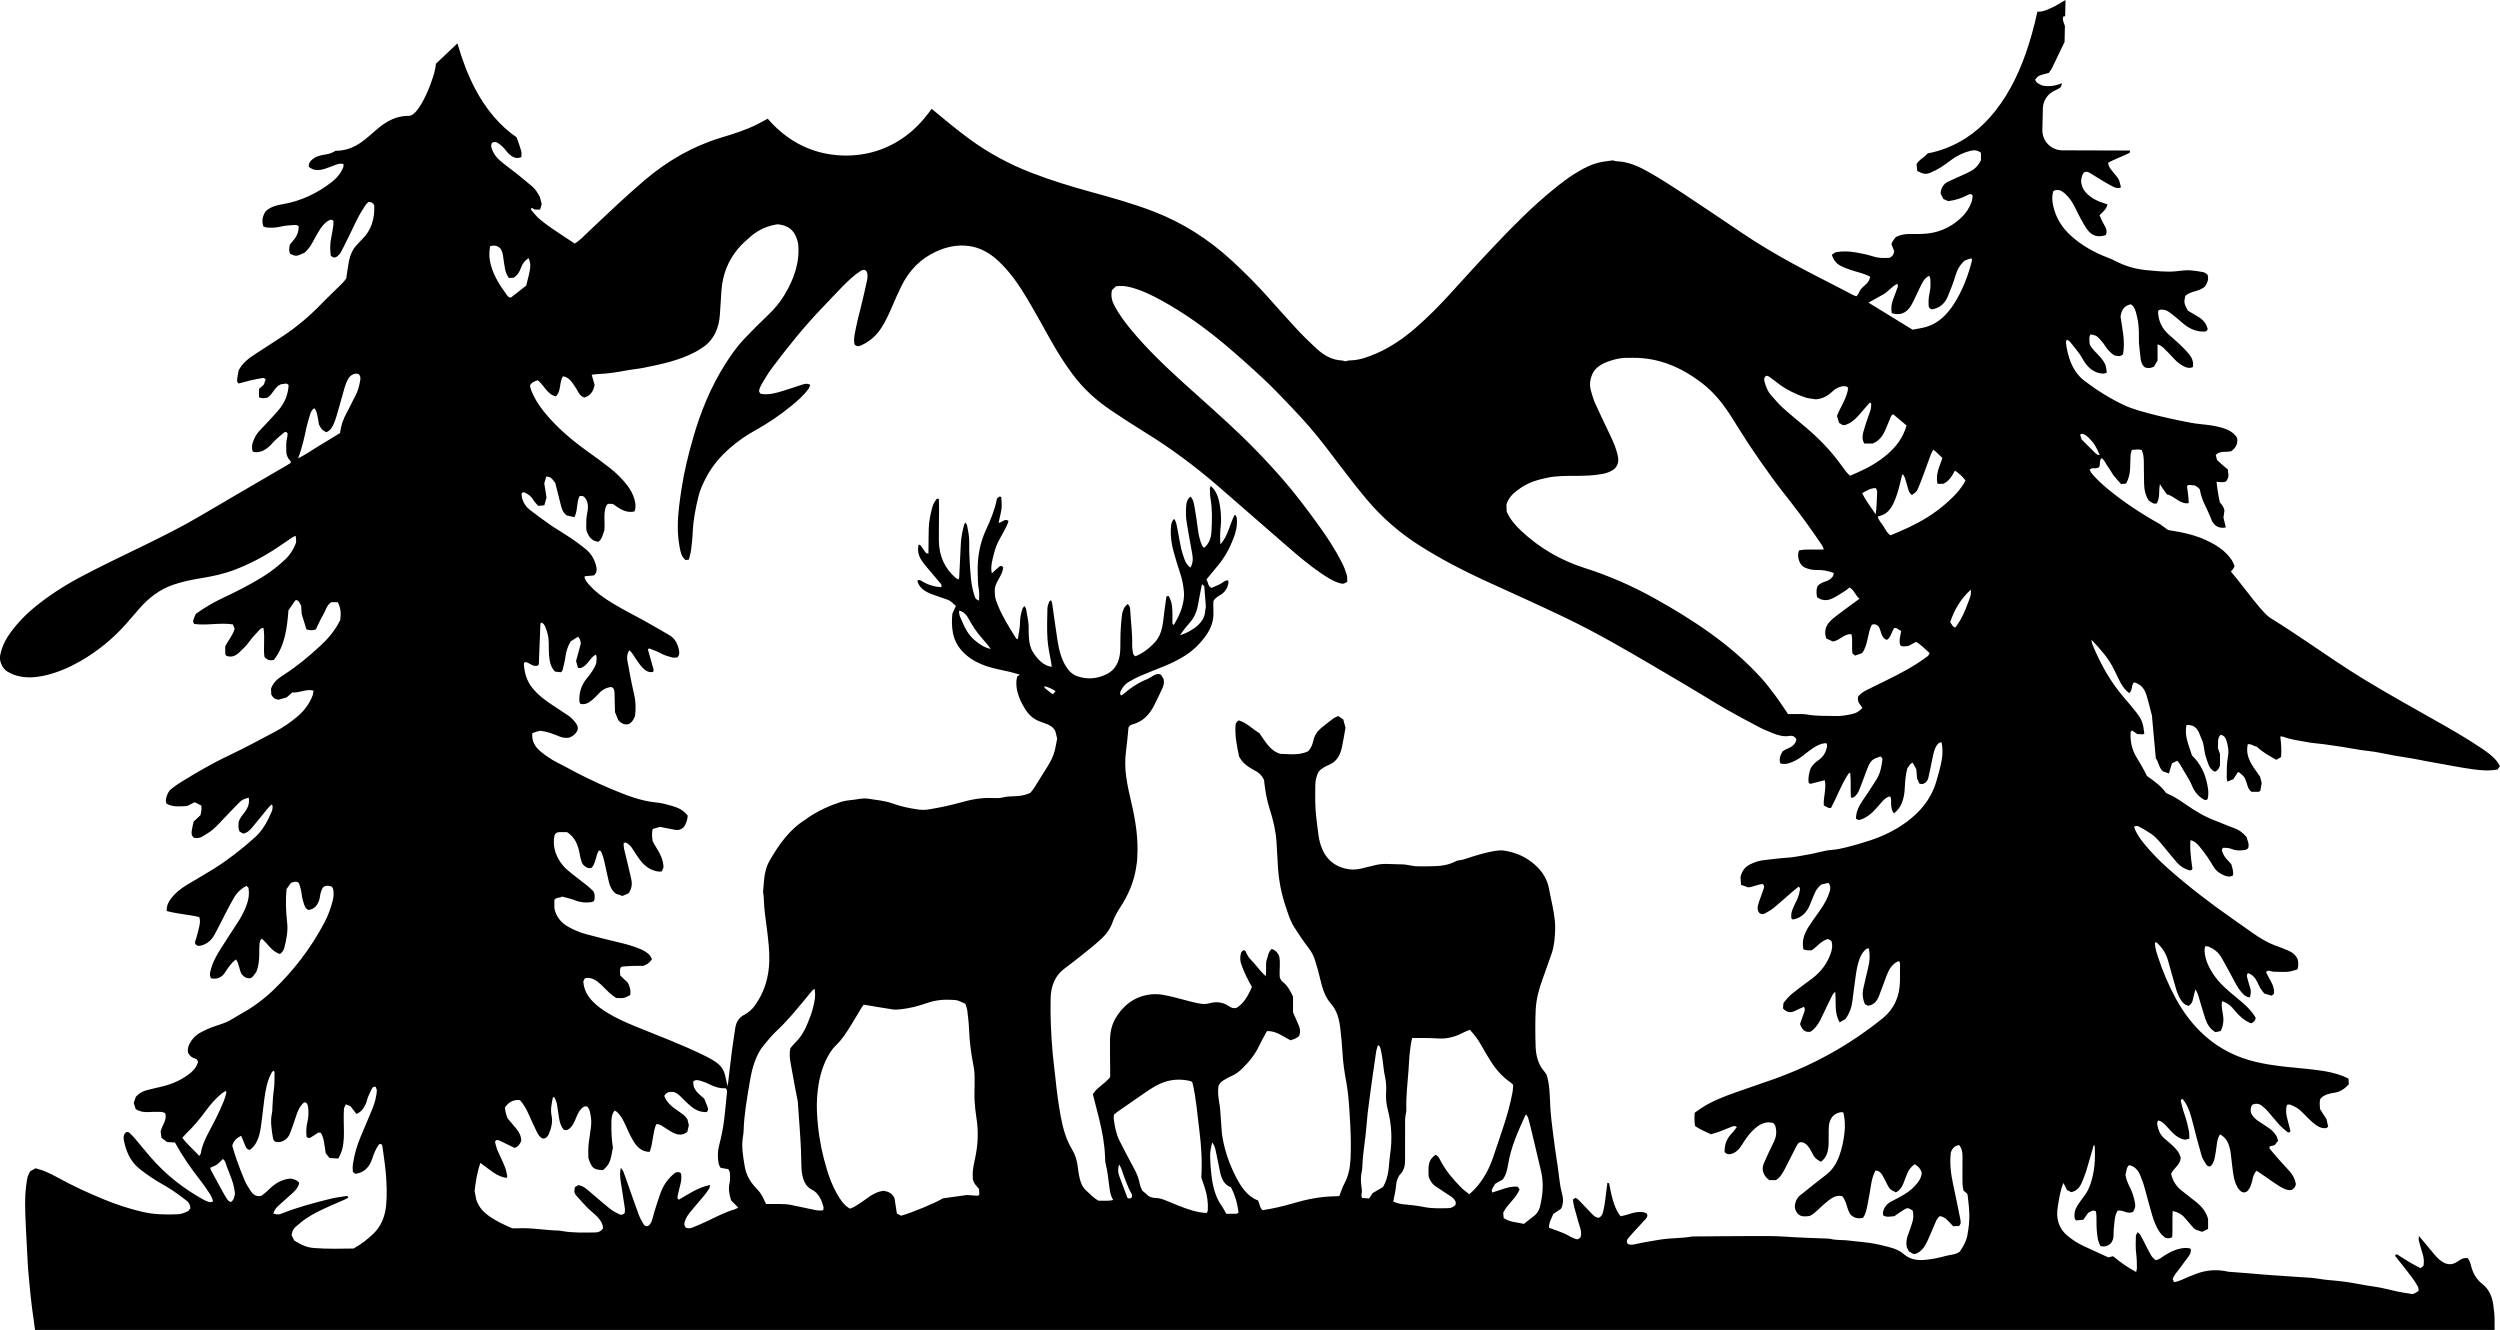 <?xml version="1.0" encoding="UTF-8"?>
<!DOCTYPE svg PUBLIC "-//W3C//DTD SVG 1.1//EN" "http://www.w3.org/Graphics/SVG/1.1/DTD/svg11.dtd">
<!-- Creator: CorelDRAW -->
<svg xmlns="http://www.w3.org/2000/svg" xml:space="preserve" width="82.65mm" height="43.967mm" version="1.1" style="shape-rendering:geometricPrecision; text-rendering:geometricPrecision; image-rendering:optimizeQuality; fill-rule:evenodd; clip-rule:evenodd"
viewBox="0 0 8274.73 4401.86"
 xmlns:xlink="http://www.w3.org/1999/xlink"
 xmlns:xodm="http://www.corel.com/coreldraw/odm/2003">
 <defs>
  <style type="text/css">
   <![CDATA[
    .fil0 {fill:black;fill-rule:nonzero}
   ]]>
  </style>
 </defs>
 <g id="Ebene_x0020_1">
  <g id="_105553974504512">
   <g>
    <path class="fil0" d="M7142.41 1800.55c0.23,-21.15 3.14,-41.62 8.02,-61.61 0.23,-1.04 0.35,-2.09 0.59,-3.13l-8.61 64.75zm262.74 226.94c-8.49,5.47 -18.37,8.25 -28.36,8.49 -22.56,0.46 -44.3,6.86 -66.27,11.04 -22.32,4.18 -44.53,3.6 -66.85,1.74 -4.54,-0.46 -8.83,-3.48 -13.61,-5.35l175.08 -15.93zm-175.08 15.93c-8.02,-14.88 -18.83,-26.5 -31.15,-36.96 -10.47,-8.84 -21.27,-17.32 -29.3,-30.23l60.45 67.19zm-139.96 -206c0.81,-2.79 1.39,-4.89 2.43,-8.49 4.77,-0.35 10.81,-2.67 15.47,-0.82l-17.9 9.31zm53.7 26.27c-2.9,-1.04 -5.81,-1.97 -8.72,-2.9 -15.92,-5.24 -32.78,-8.61 -44.98,-23.37l53.7 26.27zm-35.8 -35.58c11.62,4.54 23.25,9.19 34.76,13.96 -0.35,-13.84 -0.58,-27.67 -0.35,-41.51l-34.41 27.55zm182.19 -265.3c4.87,3.98 9.72,8.02 14.69,11.9 -62.91,-13.41 -125.91,-23.88 -188.98,-31.76 11.97,24.74 25.6,48.52 40.78,71.36 5.2,7.94 10.73,15.42 16.42,22.98 0.93,-0.15 1.88,-0.18 2.96,-0.25 22.8,7.34 41.18,32.9 68.3,28.34l0.01 0c-0.23,-19.65 -3.34,-38.85 -5.83,-57.13 8.86,-7.03 17.76,0.33 23.76,-2.37 7.64,3.41 13.69,7.96 18.52,13.44l1.35 6.16c3.14,14.99 7.79,29.05 14.3,42.55l0 -0.01c6.03,12.43 11.81,24.95 17.25,37.66 0.77,1.89 1.56,3.77 2.38,5.65 2.2,5.29 4.35,10.61 6.41,15.98l1.59 0.36c0.76,1.37 1.52,2.72 2.3,4.07 8.7,12.13 19.95,15.07 31.61,15.22 3.16,0.05 6.13,-0.56 8.94,-1.73 -0.12,-0.81 -0.34,-1.59 -0.45,-2.4 -2.29,-9.95 -4.72,-19.88 -7.15,-29.8 1.16,-8.07 2.31,-16.07 3.38,-23.26 -2.24,-12.13 -8.78,-19.62 -15.3,-27 -1.39,-6.46 -2.71,-12.93 -3.93,-19.42 -3.02,-16.57 -5.6,-32.88 -7.09,-49.35 0.9,0.35 1.8,0.69 2.72,1.02 9.76,0.34 20.11,3.02 29.64,-2.09 8.37,-14.77 8.37,-14.77 5,-39.07 -4.89,-4.06 -11.04,-8.95 -16.86,-14.18 -6.74,-5.93 -13.25,-12.09 -18.83,-17.21 -1.74,-7.09 -3.02,-12.08 -4.18,-16.74 15.35,-15.34 33.37,-7.32 51.5,-12.44 12.44,-9.53 23.26,-21.97 19.07,-44.29 -12.2,-18.83 -29.41,-26.85 -47.67,-32.44 -23.49,-7.32 -47.79,-10.11 -71.73,-12.55 -24.64,-2.44 -48.94,-5.7 -73.36,-9.41 16.51,50.57 36.39,99.75 50.92,151.25 9.53,4.18 18.72,9.88 27.55,16.97l0 0zm-89.39 309.47c-0.93,-1.97 -1.16,-3.13 -1.75,-3.48 -18.24,-10.46 -37.08,-18.95 -56.27,-26.74 0.21,6.61 0.52,13.23 0.93,19.83l0.12 1.79 0.03 0.01c18.36,6.16 36.83,12.07 56.93,8.59l0.01 0zm153.92 51.15c2.67,13.38 8.95,24.07 17.9,32.79 -6.74,-10.81 -11.04,-20.69 -11.16,-32.09 0,-5.35 -0.34,-10.69 -0.69,-16.04 -0.93,0.23 -1.86,0.46 -2.91,0.81 -4.06,3.6 -4.18,9.07 -3.13,14.54l0 -0.01zm-138.88 -20.08c19.61,-10.73 41.21,-3.69 61.85,-3.02 18.52,0.73 37.49,6.9 56,6.57 24.51,-0.66 49.64,-3.89 62.59,-32.97 -3.73,-7.73 -5.71,-14.89 -9.64,-20.44 -22.36,-32.86 -53.04,-50.67 -85.09,-65.71 -44.09,-20.21 -90.19,-28.46 -135.75,-34.72 -4.68,-0.57 -8.85,-1.27 -13.53,-1.83 10.95,23.27 21.41,46.66 31.01,70.84 10.73,27.3 22.39,54.09 32.55,81.3l0.01 -0.01zm182.01 75.2c-1.75,-4.54 -3.84,-9.42 -6.4,-15.23 -0.81,-1.86 -2.67,-3.02 -4.42,-4.89 -4.06,-0.58 -8.72,-1.28 -14.42,-2.21 7.21,6.98 14.54,13.73 21.27,20.11 1.28,0.7 2.67,1.51 3.95,2.21z"/>
   </g>
   <g>
    <path class="fil0" d="M1015.44 1410.51c2.79,-12.67 6.98,-25 10.58,-37.43 2.43,-8.37 5.7,-16.16 13.61,-21.98 8.83,7.68 9.06,18.25 11.5,27.55 2.21,8.25 2.91,17.09 4.31,25.81 9.53,18.13 9.65,17.9 24.18,26.16 12.2,-4.18 19.88,-15.12 25.23,-28.13 4.54,-10.81 8.25,-22.1 11.5,-33.49 7.56,-25.92 14.65,-51.96 21.98,-78 4.42,-15.59 9.18,-31.16 19.18,-44.06 7.79,-7.91 16.97,-11.97 28.01,-9.42 6.86,4.18 8.49,11.51 7.09,19.53 -3.13,18.25 -7.09,36.15 -15.92,52.2 -10.12,18.49 -18.49,38.25 -28.83,56.51 -11.62,20.34 -19.06,42.43 -22.56,67.66 -22.79,13.95 -45.8,28.36 -69.06,42.08 -22.09,13.14 -43.12,28.71 -69.52,41.51 14.19,-36.97 21.16,-71.84 28.72,-106.49l0 0zm195.08 2243.6c3.13,-6.63 4.3,-14.54 6.98,-21.51 4.06,-9.88 8.25,-19.65 13.25,-28.95 2.32,-4.3 6.17,-8.25 12.67,-6.51 1.16,3.25 2.67,7.09 3.83,10.34 -0.93,24.42 -7.79,45.8 -16.39,66.62 -12.67,30.58 -25.69,61.15 -38.49,91.72 -10.81,25.81 -18.6,52.78 -23.13,81.03 -0.93,5.35 -1.86,10.81 -1.98,16.16 -0.23,5.47 0.58,10.93 0.93,15.93 2.79,2.44 5.12,4.3 7.68,6.39 27.66,-3.36 46.84,-20.57 56.5,-51.03 4.89,-15.81 11.16,-30.23 19.76,-43.36 2.21,-3.49 5.59,-5.82 9.77,-3.84 1.27,1.63 3.25,3.02 3.48,4.66 4.06,30.46 8.95,60.68 11.62,91.26 2.91,35.11 4.42,70.57 1.16,105.67 -3.6,38.61 -17.44,71.61 -43.82,96.26 -19.18,17.79 -39.18,33.83 -64.18,47.55 -41.85,0.59 -86.61,1.86 -131.48,-1.74 -21.98,-1.63 -41.15,-9.76 -64.64,-24.76 -2.56,-5.24 -5.93,-11.63 -8.95,-17.67 1.62,-11.04 5,-20.23 11.97,-26.28 12.08,-10.46 24.18,-20.92 37.08,-29.52 24.29,-16.39 50.45,-28.48 76.61,-40.11 16.51,-7.32 33.25,-14.3 49.76,-21.74 4.3,-1.86 8.37,-4.54 12.43,-6.75 -1.62,-6.63 -5.81,-5.35 -8.72,-4.89 -17.55,2.79 -35.22,4.89 -52.43,9.3 -52.77,13.37 -105.43,26.97 -156.7,47.32 -13.38,5.24 -13.5,4.77 -30.23,1.51 2.55,-12.55 10.11,-20.34 18.13,-27.66 14.07,-12.67 28.36,-25.11 42.32,-37.9 10.34,-9.53 21.15,-18.6 25.22,-36.5 -3.13,-2.67 -6.27,-6.86 -10.11,-8.6 -6.04,-2.91 -12.55,-4.07 -17.9,-5.59 -29.29,1.86 -52.78,16.05 -73.94,37.55 -7.67,7.9 -16.63,13.95 -23.14,19.29 -17.44,4.66 -28.01,-4.18 -36.38,-16.74 -7.56,-11.16 -14.65,-23.02 -19.99,-35.69 -9.65,-22.56 -18.25,-45.8 -26.63,-69.05 -5.11,-14.19 -8.95,-28.83 -13.72,-44.06 4.66,-16.63 15.12,-26.04 29.53,-32.9 5,12.08 9.53,22.67 13.83,33.48 2.91,7.67 7.1,12.78 15.12,13.02 22.21,-16.15 31.04,-42.66 35.57,-71.26 4.77,-31.27 7.68,-63 11.86,-94.51 3.83,-29.41 8.83,-58.48 21.86,-84.63 1.39,-2.79 2.9,-5.71 4.77,-8.03 1.16,-1.51 3.02,-2.32 4.65,-3.48 1.05,1.74 2.91,3.48 2.79,5.12 -0.46,19.76 0.46,39.99 -2.43,59.29 -2.68,17.55 -3.25,34.99 -4.43,52.54 -0.58,7.68 0.12,15.7 -1.62,22.91 -6.4,28.94 -0.93,56.85 3.6,84.98 0.46,2.91 2.9,5.59 4.77,8.96 9.77,4.3 19.41,3.36 29.41,-1.63 9.88,-5 17.44,-12.91 21.74,-24.42 7.1,-19.06 14.31,-38.24 20.34,-57.78 5.59,-18.13 13.14,-33.94 26.51,-45.1 9.07,-0.81 11.85,6.74 12.91,14.18 2.56,17.56 1.97,35.11 -2.32,52.32 -3.95,16.04 -4.07,32.32 -2.44,47.32 5.47,5.93 10.11,4.42 14.19,1.97 8.37,-4.88 16.27,-10.46 24.88,-16.04 2.2,0.23 5,0.7 8.37,1.16 11.5,19.65 11.62,43.37 15.92,67.66 3.49,4.18 7.91,9.65 12.79,15.58 9.41,0.59 18.6,1.05 28.48,1.63 13.37,-20.57 17.32,-44.18 18.6,-68.13 1.04,-19.76 -0.23,-39.76 -0.23,-59.52 0,-12.09 -0.24,-24.3 0.69,-36.39 0.35,-4.77 3.6,-9.18 6.17,-15.23 6.39,2.56 11.5,4.54 15.23,5.94 7.21,9.29 13.37,17.32 19.99,25.92 15.11,-6.16 23.95,-18.48 30.7,-33.02l-0.02 0.01zm-447.12 324.7c-3.02,-2.2 -7.79,-3.95 -10.46,-7.79 -6.39,-9.41 -11.85,-19.53 -17.55,-29.64 -12.67,-22.91 -25.23,-46.03 -37.78,-69.17 -0.82,-1.63 -0.82,-3.95 -1.39,-7.44 7.2,-3.25 15.23,-5.7 21.97,-10.35 6.98,-4.88 12.91,-11.97 19.3,-18.24 8.83,5.35 9.76,16.27 13.14,24.87 10.92,28.95 24.53,56.86 27.08,90.22 -2.32,9.65 -2.79,21.27 -14.3,27.55l0 0zm-74.29 -227.98c-10.58,20.69 -20.8,41.62 -24.18,66.04 -0.35,2.78 -3.02,5.12 -5.58,8.95 -18.14,-20.69 -38.95,-36.85 -55.93,-59.99 5.12,-5.58 8.96,-10.22 13.14,-14.3 23.95,-22.79 45.46,-48.48 65.58,-76.15 15.11,-20.8 32.2,-39.64 51.27,-55.69 4.3,-3.72 9.41,-6.05 14.42,-9.18 0.58,3.25 1.74,5.47 1.27,7.21 -2.67,9.3 -5,18.94 -8.72,27.66 -7.79,18.6 -16.16,37.09 -24.99,55.11 -8.37,17.09 -17.67,33.48 -26.27,50.34l-0.01 -0.01zm900.98 98.23c14.3,10.69 28.24,21.4 42.55,31.39 13.6,9.54 28.36,16.16 44.06,18.37 1.04,-2.32 2.67,-4.18 2.32,-5.58 -1.98,-9.54 -3.49,-19.53 -6.87,-28.37 -5.35,-14.07 -11.85,-27.55 -18.01,-41.04 -3.02,-6.86 -6.63,-13.37 -9.19,-20.45 -2.78,-8.03 -4.54,-16.63 -6.63,-24.3 3.37,-6.86 8.49,-6.28 12.67,-4.77 7.91,3.02 15.47,7.32 23.25,11.04 10.23,5 20.58,9.88 29.3,14.07 11.62,-4.31 17.55,-12.44 21.74,-23.49 -0.23,-15.81 -6.63,-28.71 -16.27,-39.88 -9.88,-11.62 -19.65,-23.49 -29.3,-35.1 -2.2,-6.63 -4.42,-12.67 -6.04,-18.95 -1.28,-5.12 -1.75,-10.58 -2.56,-16.05 13.02,-19.29 29.29,-26.96 49.99,-24.64 12.2,13.6 21.4,29.75 29.06,47.55 8.49,19.53 17.79,38.6 26.85,57.9 4.66,9.76 10.46,18.25 19.88,21.74 9.88,0.46 15.93,-6.28 19.87,-15.46 8.26,-19.07 13.14,-39.88 8.84,-60.57 -4.18,-20.69 0.23,-39.3 4.06,-58.48 0.23,-1.39 2.79,-2.21 4.18,-3.37 7.1,12.44 9.07,18.6 10.81,31.86 1.86,12.91 3.83,25.92 5.82,38.95 2.09,14.42 7.21,27.08 14.77,37.43 8.95,4.06 15.46,0.46 21.74,-5.12 9.18,-8.37 14.19,-20.22 19.18,-32.2 4.89,-11.86 9.65,-23.84 18.72,-32.44 5.11,-4.89 10.57,-9.18 19.06,-6.28 9.06,9.3 10.23,24.07 12.2,37.78 1.39,9.65 1.04,19.99 -0.12,29.76 -2.32,20.57 -6.28,41.03 -8.25,61.72 -1.28,13.03 -0.23,26.39 -0.23,41.04 11.04,33.6 17.32,38.84 48.6,39.77 21.27,-19.65 24.06,-25.93 32.55,-74.64 -4.65,-26.74 -5.47,-55.34 -5,-84.06 0.23,-13.37 1.27,-26.39 10.34,-38.24 2.67,1.51 6.28,2.67 8.84,5.23 11.97,11.16 19.87,26.16 26.97,41.74 4.88,10.58 9.29,21.63 14.65,31.97 5.81,11.16 11.74,22.67 19.06,32.44 12.09,16.16 27.55,25.34 46.85,25.11 11.38,-29.64 9.76,-63.13 21.62,-91.5 13.38,-1.27 21.98,8.26 31.86,13.84 9.3,5.24 17.9,12.09 27.44,16.05 14.42,6.04 29.17,7.56 43.71,-4.66 1.51,-6.39 3.25,-13.84 5,-21.51 -1.39,-6.05 -2.9,-12.32 -4.77,-20.23 -3.83,-4.42 -8.02,-10.57 -13.37,-14.76 -10,-8.03 -20.92,-14.54 -31.16,-22.21 -13.37,-10.23 -25.35,-22.21 -32.09,-40.35 8.95,-15 21.15,-13.25 31.86,-12.55 11.5,3.95 19.29,11.51 27.08,19.53 9.18,9.41 18.49,18.83 28.37,26.97 16.27,13.61 34.41,21.04 53.59,19.76 5.47,-6.05 4.42,-11.62 2.55,-16.51 -3.6,-10.11 -7.9,-19.88 -11.04,-27.78 -17.44,-16.16 -37.54,-27.2 -36.5,-56.74 7.91,-7.44 16.63,-4.42 24.42,-2.32 10.81,3.02 21.51,7.44 31.74,12.55 16.51,8.26 33.48,13.26 50.92,11.86 5.23,4.18 4.88,9.88 4.42,15.34 -2.67,28.37 -5.47,56.74 -8.72,85.1 -3.49,30.47 -9.54,60.22 -17.32,89.76 -5.12,18.94 -4.89,39.3 -1.51,58.94 0.81,5 4.18,9.41 6.63,14.42 8.83,1.51 17.08,2.9 25.69,4.42 1.86,4.18 4.66,7.9 4.89,11.85 0.46,10.93 1.85,22.56 -0.7,32.79 -4.54,19.29 -1.98,36.96 4.77,58.36 6.28,6.4 14.65,14.88 23.6,24.07 -3.48,1.86 -7.21,4.65 -11.38,5.81 -33.6,9.77 -64.99,26.74 -96.96,41.74 -13.84,6.51 -27.9,12.44 -41.97,18.13 -8.02,3.25 -16.27,4.77 -23.83,0 -5.12,-5.93 -4.66,-12.66 -2.79,-18.94 3.83,-12.67 10.81,-23.14 18.72,-32.56 15.11,-18.13 30.46,-35.8 45.45,-53.94 5.93,-7.09 11.27,-14.76 16.39,-22.44 1.63,-2.32 1.75,-5.81 3.61,-12.55 -40.11,7.79 -71.38,30 -103.47,48.6 -6.39,-3.37 -4.77,-9.54 -3.83,-14.19 2.67,-12.78 6.05,-25.46 9.18,-38.01 2.9,-11.85 3.37,-23.6 1.74,-33.94 -6.04,-7.21 -11.5,-5.01 -18.25,-3.61 -21.86,16.05 -39.06,38.72 -49.75,67.78 -7.44,20.11 -13.61,40.92 -20.11,61.5 -2.91,9.18 -5,18.95 -7.91,28.13 -2.67,8.37 -6.74,15.69 -13.61,19.64 -6.63,1.98 -11.73,-1.16 -14.99,-6.86 -5.71,-9.99 -11.51,-20.11 -15.59,-31.16 -13.37,-36.27 -26.04,-73.01 -38.94,-109.51 -3.95,-11.16 -7.68,-22.44 -12.09,-33.37 -1.39,-3.6 -4.42,-6.51 -8.14,-11.85 -3.71,16.62 -2.43,30.46 -0.46,44.18 4.54,30.22 9.53,60.45 13.95,90.68 0.7,5.23 -0.23,10.69 -0.46,14.18 -6.86,8.49 -13.72,6.98 -19.53,4.07 -10.34,-5.01 -20.69,-10.58 -29.87,-17.91 -21.63,-17.32 -42.43,-35.8 -63.7,-53.7 -12.09,-10.11 -23.61,-21.98 -40.58,-24.07 -2.9,1.63 -6.98,4.07 -11.74,6.86 -0.46,5.82 -0.93,11.04 -1.39,15.82 1.63,3.71 2.44,7.2 4.42,9.41 12.78,14.42 25.46,28.94 38.83,42.66 8.49,8.61 18.02,15.59 26.74,23.96 9.42,9.06 18.49,18.83 23.25,32.55 1.28,3.83 1.28,8.37 1.75,11.74 -7.21,10.46 -15.93,13.37 -25.58,13.49 -37.32,0.58 -74.75,1.86 -111.84,-4.89 -2.79,-0.46 -5.47,-1.16 -8.25,-1.27 -46.73,-0.82 -93.01,-10.35 -139.74,-7.33 -4.65,0.23 -9.41,0 -14.76,0 -25.58,-11.27 -51.74,-22.79 -75.92,-39.88 -17.9,-12.55 -34.06,-27.32 -43.59,-55.33 -1.16,-6.16 -3.14,-16.86 -5.47,-28.83 3.71,-30.46 8.25,-61.73 19.18,-92.65l-0.01 0zm31.97 -3034.02c11.74,-3.72 23.14,-3.26 33.83,6.86 5.82,8.37 8.72,18.48 9.76,29.64 1.28,11.97 3.61,23.72 5.47,35.57 1.75,12.09 5.94,22.79 13.14,33.02 5.71,-0.35 11.05,-0.58 15.35,-0.82 12.78,-7.2 19.65,-18.6 24.42,-32.2 5.12,-14.65 13.6,-25.35 25.69,-32.78 8.72,22.32 8.02,29.52 -8.02,90.79 -16.63,13.03 -34.3,26.97 -50.69,39.88 -8.37,0 -11.39,-6.05 -15,-10.81 -21.86,-30 -42.2,-61.26 -52.08,-100.1 -4.89,-19.18 -5.58,-33.94 -1.86,-59.05l0 0zm1657.22 1333.09c-19.53,-4.54 -35.92,-13.83 -54.98,-30.69 -17.67,-15.47 -29.88,-36.15 -39.18,-59.29 -4.66,-11.39 -12.09,-21.98 -10.23,-37.2 16.16,3.95 25.34,16.04 32.78,29.76 11.16,20.45 23.49,39.64 38.37,56.62 8.02,9.06 15.92,18.48 23.71,28.01 3.14,3.83 6.05,8.02 9.54,12.78l-0.01 0zm214.6 139.39c-3.48,3.83 -5.93,6.74 -9.29,10.58 -8.84,-6.86 -17.32,-13.03 -25.35,-19.88 -1.63,-1.28 -2.32,-4.3 -3.25,-6.86 13.14,2.09 25,8.25 37.89,16.16zm411.54 -185.08c10.81,-15.47 21.27,-29.06 32.56,-41.51 15.58,-17.2 23.95,-38.36 28.01,-62.65 3.49,-21.4 8.14,-42.44 12.44,-64.88 3.13,3.02 5.23,5.01 7.67,7.33 1.63,21.51 3.37,43.24 5.24,68.12 -0.35,2.21 -1.98,7.44 -2.21,12.79 -1.16,20.22 -10.22,34.64 -23.02,46.84 -14.18,13.73 -39.06,28.02 -60.68,33.95l-0.01 0zm-2125.49 -844.02c21.15,17.09 32.32,48.26 59.98,53.48 18.37,-17.09 10.35,-46.5 23.49,-66.38 15.58,2.09 25.58,13.37 34.41,26.15 6.52,9.41 12.56,19.3 18.25,29.41 4.42,7.79 10.58,11.86 17.67,14.77 18.37,-5.24 29.88,-17.79 34.42,-41.74 -2.67,-9.41 -5.93,-20.69 -9.65,-33.71 7.9,-0.93 15.11,-2.21 22.44,-2.44 31.63,-1.16 63.01,-6.28 94.28,-12.09 18.37,-3.48 37.08,-4.88 55.45,-8.6 57.78,-11.62 115.68,-23.49 169.85,-51.85 9.3,-5 18.37,-10.69 27.2,-16.74 35.23,-24.3 52.08,-61.96 55.11,-108.7 1.74,-26.27 3.25,-52.55 5.11,-78.94 4.07,-54.17 22.91,-99.51 54.64,-137.53 13.02,-15.46 28.13,-28.94 43.25,-41.85 26.15,-22.32 55.92,-34.64 87.89,-39.3 32.32,3.14 58.24,16.51 68.01,64.05 6.39,59.99 -13.37,117.08 -45.11,169.62 -15.34,25.23 -33.59,47.09 -54.17,66.5 -26.27,24.88 -51.85,50.69 -77.08,76.97 -24.53,25.57 -45.68,55.1 -65.22,86.14 -47.32,74.87 -81.5,157.64 -106.6,246 -15.23,53.24 -28.6,107.08 -37.08,162.17 -6.4,42.09 -12.91,84.41 -13.03,127.54 -0.11,23.37 1.75,46.26 5.94,68.82 2.9,15.93 5.81,32.67 19.87,43.59 2.67,-0.46 6.17,-0.93 10.81,-1.51 2.56,-10.92 5.93,-21.27 7.33,-31.86 2.43,-19.64 4.77,-39.3 5.47,-59.05 1.62,-39.88 9.41,-78.36 18.48,-116.49 5.47,-23.37 15.58,-44.76 26.39,-65.34 20.57,-39.07 48.02,-70.22 79.05,-97.19 25.7,-22.32 53.01,-41.27 81.85,-57.2 42.32,-23.49 82.89,-50.57 121.25,-82.2 19.88,-16.51 39.65,-33.25 55.69,-55.1 2.79,-3.83 4.07,-9.07 6.28,-13.95 -10.58,-5.94 -19.41,-3.14 -28.48,-0.12 -21.51,7.09 -43.01,14.3 -64.64,20.92 -19.88,6.05 -39.88,11.74 -60.69,10 -3.71,-0.35 -7.44,-0.93 -10.34,-1.39 -5.23,-4.18 -6.28,-9.54 -4.18,-15 2.56,-6.98 5.7,-13.84 9.42,-20.11 9.88,-16.04 19.29,-32.55 30.34,-47.44 53.13,-71.26 108.59,-139.97 168.93,-202.75 22.44,-23.37 44.52,-47.32 67.08,-70.33 18.37,-18.72 37.43,-36.5 58.82,-50.57 5.94,-3.84 11.86,-6.17 19.07,-0.47 5.93,10.23 4.77,22.1 2.09,33.95 -5.71,25.58 -11.28,51.03 -17.56,76.38 -8.02,32.67 -16.74,65.22 -22.67,98.59 -2.09,11.97 -3.02,23.72 -0.7,34.41 7.56,8.49 15.34,6.16 22.09,3.14 25.69,-11.63 48.02,-29.53 65.11,-55.45 13.25,-20 23.83,-41.97 33.71,-64.65 10.93,-25.46 21.98,-51.03 34.18,-75.79 26.16,-53.48 64.53,-90.92 113,-113.58 36.03,-16.97 73.59,-24.76 112.3,-19.06 35.92,5.23 67.66,22.9 96.14,49.64 37.78,35.34 67.89,78.7 95.21,124.86 26.74,45.1 52.2,91.27 77.89,137.3 22.21,39.64 46.15,77.65 72.78,113.23 36.73,49.41 80.91,88.12 129.16,120.44 36.5,24.41 73.24,48.36 110.56,71.37 84.51,52.08 165.07,111.73 241.92,178.34 77.54,67.2 154.62,134.98 232.16,202.06 34.64,30 69.64,59.41 106.85,84.86 18.6,12.56 37.31,25.11 58.13,32.09 5.35,1.63 10.92,3.6 16.27,3.25 4.18,-0.23 8.26,-3.72 13.37,-6.28 -0.46,-8.49 0.59,-16.51 -1.51,-23.25 -4.18,-13.37 -9.18,-26.62 -15.34,-38.72 -22.09,-43.71 -48.25,-83.94 -76.15,-122.53 -39.88,-55.45 -80.91,-109.98 -125.33,-160.55 -41.04,-46.61 -83.47,-91.38 -127.53,-134.16 -63.59,-61.5 -129.74,-119.04 -194.96,-178.1 -62.19,-56.39 -123.34,-114.51 -178.1,-181.24 -18.95,-23.02 -36.39,-47.32 -51.04,-74.41 -8.25,-15.35 -13.25,-31.51 -8.83,-52.08 3.83,-3.83 8.72,-8.6 13.25,-13.02 16.75,-2.44 32.09,-0.93 48.02,3.13 36.73,9.41 71.15,26.27 104.86,44.87 72.08,39.76 140.08,88.12 204.84,142.3 44.87,37.66 88.81,76.96 131.95,117.3 31.51,29.41 61.38,61.27 91.49,92.66 20.23,21.15 40.23,42.9 59.53,65.22 35.45,40.81 68.12,84.75 101.14,128.35 28.71,37.78 57.78,75.22 88,111.25 52.2,62.31 111.96,113.12 177.41,154.51 67.55,42.66 137.41,79.28 208.79,112.18 87.65,40.35 175.78,79.4 262.97,121.14 56.16,26.85 111.61,55.92 166.36,86.72 80.79,45.46 160.78,93.12 241,140.32 44.29,26.04 87.76,53.7 132.17,79.28 36.97,21.27 74.41,41.04 111.84,60.68 13.61,7.21 27.9,12.56 41.97,18.49 18.6,7.9 37.55,13.25 57.55,9.76 8.83,-1.51 16.62,1.28 22.44,10.93 -5.47,29.06 -30.81,27.9 -46.03,40.57 -6.63,12.32 -12.55,23.38 -7.21,39.65 9.18,2.44 19.06,2.32 29.06,-0.81 15.46,-5.12 29.87,-12.55 43.25,-23.14 11.62,-9.07 23.37,-18.13 35.45,-26.51 13.73,-9.29 28.25,-16.27 44.41,-16.62 3.72,4.77 2.67,10.46 1.39,15.58 -4.17,17.9 -13.49,31.28 -27.08,40.34 -9.88,6.75 -18.72,14.66 -26.16,27.09 -4.77,14.88 -9.29,31.28 -6.39,48.6 3.02,1.39 4.77,3.25 6.16,2.9 15.35,-3.72 30.58,-7.67 46.85,-11.85 6.39,28.36 -5.24,55.1 -3.02,83.35 5.35,2.91 10.23,5.94 15.35,8.03 2.43,1.04 5.47,0.23 8.6,0.23 19.88,-37.2 34.3,-78.36 57.55,-113 1.04,-1.63 3.25,-2.09 5.82,-3.6 3.13,27.55 0.23,54.98 2.55,83.01 4.18,-0.7 7.09,-0.23 9.18,-1.63 8.14,-5.93 14.19,-14.18 18.25,-24.53 5.35,-13.96 10.81,-28.02 16.16,-42.09 3.84,-9.99 7.1,-20.33 11.27,-30.11 10.93,-25.58 14.77,-28.83 42.09,-38.12 0.93,0.34 1.97,0.46 2.55,1.16 1.4,1.39 2.56,3.25 4.78,6.16 -2.44,24.07 -6.98,48.48 -20.34,69.4 -8.95,14.07 -17.9,28.13 -27.09,42.09 -8.49,13.02 -18.01,25.46 -25.92,38.95 -8.49,14.42 -14.54,30.34 -14.19,47.9 7.1,6.28 13.38,4.06 19.53,1.62 18.14,-7.21 33.37,-19.76 46.85,-35.22 7.44,-8.49 14.77,-17.09 22.21,-25.23 6.97,-7.55 14.65,-13.6 24.29,-14.88 5.47,9.53 2.32,19.76 3.37,29.18 1.04,9.99 2.67,19.41 9.18,27.08 26.27,-20.11 34.53,-51.03 35.92,-85.1 0.93,-21.04 2.9,-41.62 8.14,-63.36 2.79,-3.94 6.05,-9.41 9.88,-14.18 1.74,-2.21 4.65,-3.25 7.79,-5.47 4.3,7.56 8.37,14.88 12.44,22.09 0.69,10.11 1.51,19.99 2.2,29.87 2.56,5.82 5.24,11.63 7.68,17.32 3.48,0.7 6.28,2.09 8.83,1.75 11.51,-1.75 18.6,-10.12 21.51,-22.79 4.43,-19.07 8.03,-38.36 12.09,-57.55 1.97,-9.65 3.95,-19.3 6.63,-28.6 3.14,-10.58 7.79,-20.22 15.58,-26.85 1.98,-1.74 5.12,-1.51 9.07,-2.44 3.95,20.34 3.83,40.46 0.23,59.52 -4.66,24.65 -11.16,48.83 -18.48,72.54 -18.14,58.71 -54.18,99.52 -97.89,131.72 -37.31,27.66 -77.89,46.73 -120.32,60.91 -26.04,8.72 -52.2,16.28 -78.59,22.79 -15.46,3.72 -31.16,7.44 -46.84,8.49 -28.13,1.86 -54.98,11.85 -82.66,16.04 -22.21,3.37 -44.18,8.95 -66.5,10 -26.16,1.39 -51.97,5.58 -78.01,8.14 -14.77,1.51 -29.17,6.28 -43.01,13.02 -15.35,7.44 -27.78,18.37 -33.49,42.67 0.35,5.35 0.93,15 1.63,25.81 8.84,3.13 16.74,6.04 23.84,8.6 17.32,-1.86 32.9,-10.46 48.01,-11.04 5.59,4.66 5.12,9.41 3.83,13.37 -3.36,10.23 -7.32,20.22 -10.81,30.47 -3.25,9.18 -6.86,18.13 -9.06,27.66 -1.98,8.72 -1.16,17.67 5.58,24.88 5.59,3.95 12.2,4.07 18.25,0.58 10.11,-5.7 20.34,-11.27 29.53,-18.83 21.27,-17.67 42.08,-36.5 63.12,-54.75 5.93,-5.12 12.2,-9.88 18.02,-14.65 6.75,3.6 4.77,9.65 3.95,14.18 -2.44,12.91 -6.28,25.23 -12.67,36.39 -4.54,8.14 -7.91,17.44 -11.62,26.27 -3.84,9.18 -4.31,18.83 -3.37,27.67 3.72,5.23 7.09,3.83 10.81,2.9 24.65,-6.39 41.62,-23.37 51.85,-50.45 4.18,-11.04 9.07,-21.75 13.49,-32.79 4.89,-12.2 11.62,-22.44 23.25,-31.39 6.05,-1.39 14.19,-3.25 23.61,-5.47 1.85,3.48 4.65,6.74 5.35,10.46 1.97,10.23 -1.86,19.53 -5.12,28.6 -9.3,25.8 -24.77,46.61 -39.65,67.77 -9.53,13.61 -19.41,26.97 -28.13,41.28 -12.67,20.92 -21.51,43.59 -15.47,72.3 4.55,0.93 8.96,2.32 13.38,2.79 4.65,0.46 9.29,0 14.07,0 17.9,-11.85 31.51,-32.09 54.05,-37.32 2.9,1.52 6.98,3.84 11.04,6.05 4.66,15.12 2.44,28.6 -2.44,42.32 -10.81,30.35 -28.36,54.41 -50.57,73.59 -12.78,11.05 -26.62,20.23 -39.88,30.47 -13.37,10.11 -27.08,19.76 -39.87,30.69 -8.26,7.1 -15.35,15.93 -22.68,24.54 -3.95,4.65 -3.6,5.23 -4.77,21.97 11.85,13.26 25.35,15.82 40.69,7.79 9.42,-4.88 19.18,-8.72 28.48,-13.02 4.18,5.35 3.49,10.69 1.63,15.93 -4.54,13.25 -9.18,26.39 -14.3,40.8 5.93,17.56 15.46,28.95 34.18,25.81 14.07,-8.6 24.41,-22.67 32.78,-38.83 7.68,-15.12 14.65,-30.58 22.09,-45.92 6.05,-12.43 11.97,-24.99 18.25,-37.19 1.74,-3.37 4.89,-5.94 9.07,-10.81 3.48,35.45 -3.95,70.79 14.88,101.6 7.44,-4.3 13.26,-7.67 18.37,-10.57 14.3,-18.49 21.4,-39.54 24.07,-63.13 3.13,-27.08 7.09,-54.17 10.69,-81.27 2.56,-19.64 6.28,-38.95 13.26,-57.08 4.77,-12.32 11.62,-22.79 20.92,-30.58 1.97,-1.63 5.12,-1.51 8.72,-2.56 4.77,21.4 3.71,41.63 -1.51,62.2 -5.7,22.09 -10,44.52 -15.47,66.73 -4.66,18.83 -4.06,36.85 4.54,56.16 2.9,1.51 6.98,3.72 9.65,5.12 19.64,-2.32 30.35,-15.23 37.2,-33.37 8.37,-22.09 16.51,-44.41 24.88,-66.5 8.36,-21.75 19.52,-40.11 39.76,-47.9 5.58,3.25 4.42,9.18 4.54,14.18 0.11,17.56 0,35.23 -0.23,52.9 -0.93,51.15 -20.11,91.49 -54.99,120.32 -27.55,22.67 -56.27,43.6 -85.21,63.36 -86.84,59.17 -178.69,104.39 -274.48,138.92 -42.66,15.34 -85.79,29.17 -128.46,44.64 -39.3,14.07 -78.47,28.59 -114.5,52.43 -7.33,4.77 -14.3,9.99 -21.75,15.23 -1.16,15.23 -1.04,29.29 1.16,43.83 16.28,11.73 34.18,17.9 52.43,27.43 9.19,-2.9 19.18,-5.58 28.95,-9.07 13.25,-5 26.39,-10.81 39.64,-15.81 5.24,-1.97 10.7,-4.3 17.32,0.82 -5,6.39 -9.3,13.37 -14.65,18.71 -16.51,16.51 -26.74,36.27 -25.81,64.05 7.79,9.65 18.02,8.26 27.79,4.31 6.86,-2.9 13.49,-7.91 18.83,-13.72 6.74,-7.56 12.2,-16.63 17.78,-25.35 10.7,-16.97 23.02,-32.2 37.43,-44.41 16.28,-13.84 33.95,-23.13 59.18,-17.09 1.51,1.98 5.24,6.63 6.4,8.14 6.16,21.75 3.48,37.55 -3.49,52.66 -5.47,11.63 -11.39,22.79 -16.74,34.42 -5.93,12.43 -11.39,25.22 -16.97,37.89 -8.14,18.37 -3.72,34.06 8.13,47.78 2.56,3.02 5.94,5.12 9.88,8.37l21.4 0c2.56,-1.74 5.12,-3.13 7.32,-5.12 13.15,-11.62 20.58,-28.24 28.72,-44.29 10.57,-20.8 21.03,-41.62 31.74,-62.31 2.32,-4.65 5.7,-8.6 7.67,-11.62 10.46,-4.89 17.9,-0.93 25,5 7.79,6.63 12.91,15.7 17.9,25.23 10.23,19.76 11.39,20.57 30.46,32.67 18.72,-13.03 24.88,-34.42 25.81,-58.37 0.82,-18.71 -0.34,-37.54 0.58,-56.27 1.52,-29.87 16.98,-47.44 43.13,-50.1 1.51,-0.12 3.25,1.39 5.47,2.43 5.01,22.09 6.05,44.06 3.14,67.66 -3.14,26.51 -8.26,51.62 -17.44,76.04 -9.77,25.92 -23.49,46.84 -44.06,62.19 -26.85,20.11 -52.78,41.62 -79.05,62.54 -3.14,2.56 -6.52,4.66 -9.3,7.44 -7.44,7.33 -11.74,17.21 -13.84,28.02 -1.97,10.46 1.05,19.64 9.18,30.11 10.11,10.81 25,9.42 39.53,7.44 18.25,-8.72 31.16,-25.23 46.39,-37.89 7.56,-6.28 15,-13.03 23.02,-18.6 11.51,-7.91 23.95,-12.09 38.36,-9.07 14.3,16.04 14.65,41.74 26.74,59.99 11.97,13.14 26.27,15.11 41.85,11.85 9.07,-12.09 11.74,-27.55 14.88,-42.2 4.77,-22.33 8.14,-45.11 11.97,-67.78 2.79,-16.16 6.52,-31.97 14.65,-46.61 10.47,-0.35 17.67,6.51 23.02,15.69 5.94,9.88 10.7,20.69 16.16,30.93 8.14,15.47 8.14,15.47 28.37,25.58 11.51,-5.47 19.29,-16.05 24.65,-29.3 3.6,-8.95 7.21,-17.9 10.46,-27.08 5.47,-15.81 14.07,-27.9 26.97,-36.85 11.04,6.16 19.06,14.54 23.37,26.85 -0.23,13.96 -5.82,23.84 -12.67,33.14 -13.14,17.67 -29.29,30.81 -46.96,41.15 -13.37,7.91 -26.97,15 -40.69,21.98 -13.61,6.86 -23.6,17.67 -27.78,34.76 -0.7,3.01 0,6.51 0,10.92 11.97,8.49 24.99,3.72 37.54,3.25 10.7,-7.32 20.93,-15.11 31.74,-21.51 11.63,-7.09 14.43,-6.4 28.83,2.79 3.14,12.66 3.02,25.69 -0.93,38.36 -4.18,13.49 -8.49,26.85 -13.6,39.87 -5.24,13.38 -7.91,26.97 -5.01,43.02 1.86,3.48 4.31,8.13 7.33,14.18 5,2.79 10.69,6.05 15.69,8.84 3.95,-0.93 6.87,-1.16 9.42,-2.21 16.74,-7.32 27.32,-22.67 35.57,-40.46 8.49,-18.25 16.16,-37.19 24.3,-55.69 4.3,-9.76 7.21,-20.57 17.32,-27.32 18.25,1.86 29.64,18.72 44.06,33.6 6.04,-0.46 13.37,-0.93 19.64,-1.28 7.21,-7.2 5.23,-15.23 3.83,-22.44 -7.79,-38.48 -15.34,-76.96 -23.72,-115.32 -7.79,-35.46 -11.73,-71.14 -7.56,-105.55 5.71,-15.35 14.19,-22.68 27.56,-24.07 8.13,9.3 10.92,21.63 11.04,35.11 0.11,17.67 -0.12,35.34 -0.12,53.01 0,14.3 -0.23,28.59 0.35,43.01 0.23,6.39 2.09,12.78 3.36,19.76 3.95,3.14 7.68,6.05 11.39,9.07 0.7,1.97 1.86,3.95 2.09,5.93 2.44,21.86 5.24,43.48 5.59,65.69 0.34,22.32 -2.44,44.05 -6.28,65.57 -3.72,20.8 -13.73,38.24 -25.58,55.57 -13.95,10.46 -31.51,9.77 -47.55,14.3 -19.88,5.59 -40.23,9.65 -60.57,12.09 -27.2,3.13 -54.05,1.74 -77.54,-18.72 -14.54,-12.78 -31.97,-18.71 -49.06,-23.13 -28.13,-7.33 -56.51,-13.96 -85.45,-16.28 -18.48,-1.51 -37.08,-4.54 -55.69,-6.05 -18.6,-1.39 -37.32,-0.34 -55.69,-5.23 -1.74,-0.46 -3.72,-0.23 -5.59,-0.35 -46.73,-1.86 -93.23,-3.13 -139.96,-6.39 -40.11,-2.91 -80.33,-1.98 -120.56,-1.98 -62.66,0.12 -125.32,0.93 -187.86,1.4 -35.11,6.51 -70.68,4.54 -105.91,10.34 -26.74,4.54 -53.48,8.49 -79.98,14.53 -8.95,2.09 -18.37,4.18 -26.97,-0.11 -5.35,-6.63 -3.72,-13.14 0.35,-18.02 9.64,-11.85 19.99,-22.9 30.34,-34.18 9.54,-10.46 19.42,-20.57 28.83,-31.15 2.56,-2.91 3.83,-7.33 5.35,-10.47 -1.27,-3.13 -1.97,-5 -3.02,-7.9 -29.75,-12.2 -57.89,5.35 -85.91,9.99 -17.79,-22.67 -27.2,-50.1 -38.01,-109.16 -1.63,-0.47 -3.25,-1.05 -5.7,-1.75 -2.79,21.75 -5.24,43.37 -8.25,64.99 -1.52,10.81 -3.72,21.52 -6.17,32.09 -2.09,8.84 -6.63,15.81 -14.42,19.06 -12.08,-1.04 -19.99,-10.58 -28.36,-19.41 -12.56,-13.14 -25.11,-26.39 -37.78,-39.42 -2.67,-2.78 -6.05,-4.77 -10,-7.67 -3.13,1.97 -6.05,3.95 -8.95,5.82 0.81,19.17 7.44,35.22 11.62,51.96 3.72,14.77 8.37,29.17 12.67,43.71 2.79,9.53 3.95,19.18 0.58,30 -2.67,1.86 -5.81,3.95 -9.18,6.39 -17.09,-2.78 -31.28,-14.18 -46.96,-20.69 -15.7,-6.51 -31.74,-11.85 -48.13,-17.9 -0.23,-19.06 8.95,-31.86 14.3,-45.68 9.3,-6.17 17.32,-11.51 25.23,-16.86 9.06,-16.74 8.02,-34.65 3.36,-51.39 -8.37,-30.69 -9.65,-62.65 -14.77,-93.82 -5.58,-34.53 -10.22,-69.28 -14.65,-104.04 -3.71,-29.3 -7.56,-58.6 -9.18,-88.35 -1.86,-34.88 -1.39,-70.45 -11.85,-105.44 -2.33,-3.37 -4.78,-8.26 -8.14,-11.97 -20.22,-22.91 -27.55,-52.32 -28.6,-83.59 -1.27,-39.65 -1.51,-79.52 0.23,-119.16 1.63,-35.35 10.47,-69.06 22.45,-101.61 10.34,-28.25 20.34,-56.74 30.23,-85.22 8.95,-25.81 10.92,-53.59 11.85,-80.91 0.7,-19.53 -2.32,-39.53 -5.47,-58.94 -3.72,-23.72 -10,-46.84 -13.95,-70.45 -6.98,-42.2 -29.53,-70.56 -58.37,-92.89 -27.66,-21.51 -58.82,-32.9 -91.61,-38.01 -9.06,-1.51 -18.6,-0.58 -27.9,0.82 -25.8,3.94 -51.15,11.15 -76.38,18.94 -15.34,4.66 -30.22,11.27 -46.14,12.67 -3.6,0.35 -7.21,2.09 -10.58,3.72 -21.04,10.46 -43.01,14.53 -65.46,15.23 -20.57,0.7 -41.15,1.04 -61.73,0.58 -10.11,-0.23 -20.22,-2.79 -30.34,-4.31 -3.72,-0.58 -7.44,-1.39 -11.04,-1.74 -3.72,-0.35 -7.44,-0.11 -11.28,-0.35 -84.28,-3.01 -59.4,-2.43 -133.11,14.19 -18.02,4.06 -34.42,3.95 -52.2,-0.46 -49.76,-12.44 -77.89,-48.83 -87.31,-106.49 -3.25,-20.46 -5.12,-41.39 -7.79,-61.96 -4.54,-35.22 -3.6,-70.33 -3.36,-105.44 0,-16.85 3.6,-32.67 11.27,-46.84 10.46,-12.09 23.83,-17.79 36.73,-23.6 23.6,-10.7 35.11,-31.74 40.58,-58.83 4.18,-20.22 7.44,-40.81 11.39,-62.77 -2.21,-8.26 -4.66,-17.67 -7.33,-27.55 -5.7,-3.84 -11.16,-7.56 -16.86,-11.28 -5.93,2.91 -11.38,4.78 -16.04,8.14 -13.37,10 -26.51,20.46 -39.65,31.04 -12.66,10.35 -22.32,23.61 -26.27,41.51 -2.9,13.02 -7.32,24.99 -17.09,35.8 -29.99,14.66 -62.77,9.19 -92.07,8.72 -34.99,-9.88 -50.23,-42.08 -69.64,-68.24 -23.14,-14.42 -43.01,-35.46 -68.47,-42.43 -2.44,1.74 -4.18,2.67 -5.47,4.06 -1.28,1.51 -2.32,3.49 -4.66,7.09 -3.6,37.2 4.18,74.41 11.51,108.59 9.88,18.13 21.86,28.36 35.34,36.5 6.75,4.06 13.26,8.25 20.11,11.74 10.69,5.47 19.18,13.6 26.85,28.48 1.86,13.84 3.49,31.39 6.75,48.48 3.25,17.09 7.44,34.06 12.67,50.46 10.92,34.06 19.29,68.36 21.86,105.2 1.97,28.6 3.13,57.09 5,85.68 2.9,45.11 11.62,88.82 25.92,131.02 8.02,23.49 15,47.67 28.37,67.89 14.42,21.75 28.24,43.83 44.06,64.05 9.76,12.44 18.01,25.58 23.02,40.93 7.09,21.51 13.25,43.48 18.36,65.68 7.1,30.12 15.82,59.41 35.23,81.27 20.46,22.91 28.01,51.74 31.39,82.66 3.02,27.2 5.93,54.41 7.44,81.97 1.51,30.58 6.05,61.15 11.62,91.15 5.82,31.39 8.72,62.65 10.81,94.63 2.32,35.1 4.54,70.21 4.89,105.43 0.12,18.72 0.12,37.55 -0.81,56.28 -1.4,30 -6.63,58.59 -20.81,84.52 -6.51,11.73 -10.46,25.57 -16.39,40.57 -5.12,0.35 -8.84,0.7 -12.56,0.7 -47.78,0.46 -94.51,9.65 -140.78,23.37 -33.36,9.88 -67.19,17.44 -100.56,22.79 -9.99,-8.14 -9.88,-21.63 -15.11,-32.32 -35.34,-13.03 -56.62,-44.99 -74.53,-80.56 -19.76,-38.95 -34.75,-80.33 -42.55,-125.1 -1.16,-6.39 -2.32,-12.91 -2.78,-19.41 -2.09,-26.27 -3.72,-52.66 -5.82,-78.94 -0.58,-7.67 -2.09,-15.11 -3.37,-22.67 -2.78,-17.44 -4.54,-34.88 -1.97,-52.08 4.18,-9.65 10.58,-15.81 18.48,-19.99 7.68,-4.07 15,-9.07 22.91,-12.32 13.37,-5.58 25.46,-14.07 36.27,-24.53 23.14,-22.56 43.94,-47.67 58.48,-79.28 6.28,-13.61 13.84,-26.28 20.8,-39.3 1.52,-2.79 3.37,-5.35 4.07,-6.52 30.35,-0.81 53.01,18.25 77.31,30.58 6.28,-2.2 11.62,-3.6 16.74,-6.05 4.18,-1.97 8.02,-5.23 11.51,-7.56 5.23,-12.91 4.06,-24.41 -0.93,-35.8 -5.93,-13.72 -11.86,-27.44 -18.83,-43.13l0 -52.08c-9.77,-20.57 -19.3,-37.89 -35.11,-49.53 -3.72,-2.67 -5.82,-8.36 -8.49,-12.55 -3.02,-24.53 3.25,-49.06 -2.55,-72.66 -4.89,-11.74 -12.91,-18.95 -24.3,-23.25 -11.86,9.99 -13.14,27.32 -18.25,41.96 -1.74,15.23 1.04,30.7 -1.86,48.6 -6.51,-6.74 -11.51,-11.39 -16.04,-16.62 -7.21,-8.49 -14.19,-17.44 -21.63,-25.81 -5.93,-6.98 -12.91,-12.91 -18.37,-20.46 -4.66,-6.52 -7.91,-14.54 -11.27,-21.15 -2.91,-0.93 -5.24,-2.56 -6.28,-1.86 -3.02,2.09 -6.86,4.65 -7.79,8.14 -3.84,12.78 -3.72,26.15 0.81,38.71 4.77,13.03 10.11,25.93 15.93,38.36 5.82,12.44 12.67,24.19 19.06,36.16 -12.78,30.23 -28.24,55.8 -50.69,69.17 -11.38,2.9 -18.13,-0.7 -24.76,-5.24 -20.46,-13.83 -42.08,-16.39 -64.87,-9.88 -12.79,3.72 -25.7,2.44 -38.84,-0.23 -26.62,-5.35 -52.66,-13.72 -79.16,-19.99 -24.65,-5.93 -49.53,-12.09 -74.87,-9.3 -49.18,5.24 -88.94,30.47 -117.66,78.47 -12.91,21.4 -18.37,45.8 -18.71,71.5 -0.59,33.13 0.23,66.26 0.46,99.28 0,7.79 0,15.47 0,24.88 -4.18,4.31 -8.84,9.76 -13.95,14.3 -9.65,8.61 -19.88,16.28 -29.53,25 -5,4.65 -8.95,10.81 -13.95,16.85 6.86,26.97 13.83,53.01 20.33,79.29 10.47,42.32 18.72,85.1 20.23,129.39 0.23,6.63 0,13.6 1.63,19.76 6.97,27.43 9.29,55.92 13.25,84.05 1.86,13.14 4.18,25.35 11.97,37.78 -17.67,4.54 -33.37,1.74 -48.37,2.44 -16.39,-8.72 -28.71,-22.56 -41.96,-34.53 -11.51,-10.46 -17.56,-25.58 -21.16,-41.97 -2.2,-10.58 -4.42,-21.4 -5.35,-32.32 -2.09,-22.44 -8.6,-43.36 -19.41,-61.27 -20.11,-33.13 -30.23,-70.33 -37.43,-109.28 -7.56,-40.81 -13.03,-82.08 -17.2,-123.57 -2.79,-28.37 -6.98,-56.51 -9.42,-84.87 -2.79,-31.74 -4.89,-63.7 -6.05,-95.56 -1.16,-28.59 -1.27,-57.31 -0.69,-86.02 0.81,-41.04 14.18,-74.64 44.17,-97.65 21.16,-16.05 42.32,-32.21 63.24,-48.95 19.99,-16.04 40.11,-32.2 59.29,-49.76 16.28,-14.88 30.12,-32.9 38.25,-56.03 6.86,-19.53 17.2,-36.51 28.01,-53.25 23.84,-37.19 41.74,-78.12 49.53,-124.39 1.51,-8.61 2.67,-17.21 3.72,-25.93 0.46,-3.25 0.23,-6.63 0.46,-9.88 4.18,-62.43 -5.47,-122.76 -19.53,-182.52 -6.51,-27.43 -12.55,-55.1 -16.74,-83.24 -4.66,-30.93 -4.42,-61.26 -0.35,-91.96 3.37,-24.88 5.35,-50.11 7.68,-73.48 4.3,-7.56 9.65,-9.3 15.23,-10.81 32.08,-8.6 54.75,-31.62 70.91,-64.64 8.37,-17.2 16.97,-34.18 24.88,-51.73 4.42,-9.65 8.72,-19.76 4.54,-34.41 -1.75,-2.79 -5.01,-8.03 -8.02,-12.79 -3.49,-1.04 -6.17,-2.79 -8.84,-2.55 -4.54,0.46 -9.3,1.39 -13.37,3.48 -7.68,3.95 -14.77,9.88 -22.56,13.14 -29.41,11.86 -56.27,29.18 -81.14,51.16 -1.98,1.74 -4.77,2.09 -7.09,3.13 -3.49,-5.93 -2.09,-11.16 0.34,-15.93 6.52,-12.55 15.12,-22.67 26.27,-28.94 12.56,-7.21 25.23,-14.3 38.36,-19.88 26.28,-11.27 52.9,-21.39 79.29,-32.2 22.9,-9.3 45.22,-20.34 66.73,-33.71 27.67,-17.21 51.39,-40.23 71.38,-68.36 15.93,-22.68 25.81,-48.25 24.18,-78.82 -0.7,-10.93 -0.12,-21.98 -0.12,-33.83 5.59,-11.62 16.51,-16.51 26.04,-22.79 12.2,-8.14 19.99,-19.76 23.61,-35.34 0.58,-2.79 -0.35,-6.17 -0.7,-10.93 -11.51,-0.93 -18.83,8.72 -27.9,12.91 -9.53,4.31 -19.06,8.37 -26.85,11.86 -13.5,-5.35 -10.7,-19.18 -17.44,-27.55 13.49,-16.51 25.81,-31.63 38.24,-46.39 21.98,-26.15 38.6,-56.62 51.5,-89.87 8.26,-21.15 13.37,-43.59 10.93,-67.31 -0.35,-3.02 -2.21,-5.82 -3.6,-8.61 -0.35,-0.69 -1.63,-0.93 -3.49,-1.86 -16.39,30.82 -21.51,69.64 -47.2,97.65 -1.86,-23.6 -0.59,-44.29 1.51,-64.87 2.67,-26.62 -1.86,-70.45 -10.35,-93.82 -4.88,-13.26 -11.5,-24.99 -22.79,-34.53 -1.27,3.49 -3.13,5.93 -3.01,8.26 0.34,11.04 0.11,22.2 1.97,32.9 6.39,36.15 5.12,72.53 3.25,108.7 -1.16,21.39 -7.44,40.92 -24.65,54.86 -2.43,-3.02 -5.58,-5.47 -6.98,-8.83 -6.74,-15.93 -10.8,-32.67 -13.02,-50.34 -3.13,-24.88 -6.75,-49.88 -11.16,-74.64 -2.2,-12.67 -3.94,-26.16 -13.6,-35.92 -9.77,7.32 -13.5,18.48 -14.3,30.58 -1.4,19.88 -1.28,39.65 2.32,59.29 5.93,33.25 11.38,66.73 17.67,99.87 3.02,15.81 2.55,30.58 -5.82,45.34 -9.3,-6.05 -15.35,-15.58 -19.41,-26.39 -4.54,-12.09 -8.72,-24.42 -11.51,-37.08 -4.54,-20.11 -7.44,-40.81 -11.62,-61.04 -2.68,-12.55 -3.6,-25.92 -11.39,-36.84 -9.53,8.6 -10.34,20.22 -10.93,31.97 -1.62,26.73 2.21,52.66 9.42,77.89 6.86,23.95 13.6,48.01 21.74,71.37 6.75,19.76 10.23,40.23 12.09,60.8 1.62,18.49 -2.44,37.2 -7.79,54.87 -2.91,9.18 -6.63,18.25 -10.81,26.85 -4.54,9.42 -10,18.37 -15.12,27.44 -6.28,-3.25 -4.42,-9.18 -4.42,-13.96 -0.23,-21.97 1.63,-44.17 -5,-65.45 -1.86,-5.93 -4.89,-11.39 -7.32,-16.63 -2.91,0.58 -4.78,0.93 -7.56,1.51 -2.33,16.86 -4.54,34.07 -6.98,51.39 -2.32,17.32 -3.72,34.99 -7.33,51.96 -3.94,18.25 -11.38,34.65 -23.48,48.02 -19.42,21.27 -41.16,37.32 -64.64,46.73 -7.44,-3.49 -8.03,-9.53 -8.84,-14.65 -1.28,-7.56 -2.21,-15.23 -2.09,-22.91 1.16,-38.72 -4.54,-76.84 -6.39,-115.32 -0.35,-8.02 -1.75,-15.23 -8.61,-19.64 -11.15,8.02 -16.62,21.03 -18.6,35.22 -2.67,19.53 -3.95,39.42 -4.89,59.06 -0.92,19.87 0,39.76 -1.04,59.63 -1.86,37.32 -16.51,64.65 -46.73,78.82 -31.39,14.77 -63.36,17.21 -95.79,5.7 -15.81,-5.58 -27.78,-17.2 -37.43,-32.9 -16.4,-26.62 -23.37,-57.32 -28.13,-88.81 -6.16,-40 -11.51,-80.21 -17.32,-120.21 -0.46,-2.9 -1.98,-5.58 -3.6,-9.65 -2.79,2.44 -5.7,3.72 -6.52,6.05 -2.43,7.09 -5.35,14.54 -5.47,21.86 -0.58,34.18 -1.97,68.48 0.35,102.54 1.86,27.08 8.49,53.82 13.03,80.79 0.58,2.9 0.58,6.05 0.81,9.41 -27.9,-3.95 -45.92,-24.29 -61.5,-47.9 -9.41,-14.18 -12.78,-31.62 -13.95,-49.53 -0.7,-10.92 -0.93,-21.97 -0.82,-33.01 0.12,-21.27 -5.7,-41.16 -8.6,-61.73 -0.46,-2.79 -3.13,-5.23 -5.7,-9.07 -2.56,3.84 -5.7,6.63 -6.75,10.23 -3.83,13.61 -7.44,27.2 -7.44,41.85 0,19.65 -4.54,38.49 -7.32,58.01 -2.9,-1.62 -5.12,-2.09 -6.16,-3.6 -21.4,-34.64 -43.48,-68.82 -59.41,-107.77 -10.23,-25.11 -10.93,-29.3 -10.7,-56.74 4.66,-26.39 25.81,-43.48 27.9,-70.33 -4.65,-6.05 -9.53,-4.89 -13.25,-1.86 -8.14,6.75 -15.82,14.3 -24.42,22.33 -5,-23.26 1.51,-43.25 6.28,-63.13 4.77,-19.99 12.44,-39.06 22.67,-56.39 7.44,-12.67 14.07,-25.92 20.81,-39.18 2.32,-4.54 3.6,-9.88 5.58,-15 -13.14,-9.99 -21.26,5.82 -32.9,6.17 3.84,-22.33 12.09,-43.71 10,-67.09 -0.7,-6.39 -1.05,-12.78 -1.39,-18.25 -7.21,-4.06 -9.77,1.28 -14.19,5.82 -6.86,35.57 -20.57,69.17 -35.92,102.07 -20.69,44.64 -29.41,92.43 -27.67,143 0.59,18.6 0,37.32 3.84,55.92 2.32,11.28 0.46,23.95 0.46,36.04 -8.6,-3.72 -11.39,-5.82 -13.49,-11.86 -6.75,-19.52 -11.27,-39.64 -13.14,-60.45 -3.72,-40.57 -6.4,-81.27 -5.82,-121.95 0.23,-19.06 -3.72,-37.08 -7.21,-55.33 -0.46,-2.9 -3.13,-5.12 -5.7,-9.07 -1.74,3.37 -3.25,5.47 -3.95,7.91 -5.58,19.87 -9.65,40.11 -10.81,61.15 -1.74,37.43 -3.6,74.75 -5.47,112.18 -0.11,1.98 -1.27,3.95 -2.32,7.44 -3.13,-1.74 -6.63,-2.78 -9.18,-5.12 -35.34,-30.58 -55.33,-71.14 -55.81,-123.34 -0.34,-34.29 0.47,-68.47 0.7,-102.65 0,-11.97 -0.34,-23.95 -0.58,-34.99 -5.93,-3.83 -8.02,0.58 -10.23,3.49 -6.39,8.25 -10.34,18.01 -13.02,28.82 -5.24,21.16 -9.77,42.44 -10.34,64.53 -0.7,22.09 -0.59,44.18 -0.82,66.15 -0.11,5.47 -0.23,10.81 -0.35,17.67 -3.83,-1.27 -6.97,-1.04 -8.36,-2.78 -5.7,-7.33 -10.7,-15.35 -16.28,-22.79 -1.63,-2.21 -4.42,-3.02 -7.67,-5.12 -4.42,19.29 -0.93,35.92 8.25,50.57 6.63,10.58 14.77,19.88 22.56,29.41 13.72,16.51 27.78,32.67 41.5,49.18 2.56,3.02 5.01,6.63 2.44,12.44 -21.98,-1.16 -43.25,-7.33 -63.24,-19.42 -4.89,-3.02 -9.77,-6.86 -15.81,-1.62 3.6,14.42 11.74,23.95 22.56,31.5 13.02,8.96 27.31,13.61 41.73,18.49 11.62,3.83 23.14,8.6 34.76,12.2 11.39,3.49 19.06,12.67 28.6,20.92 -4.18,9.07 -7.68,16.63 -11.63,25.46 -2.32,20.69 -2.32,42.55 1.86,64.41 6.28,31.86 23.14,54.87 44.87,73.48 19.76,16.97 42.21,27.67 65.69,35.81 25.92,8.83 52.78,13.02 79.17,19.41 9.99,2.44 19.76,5.47 31.62,8.72 -3.83,2.9 -5.81,4.3 -9.06,6.74 -3.95,16.05 -3.14,33.37 1.16,50.46 5.23,21.51 15,40.23 26.27,58.01 12.08,19.07 27.78,32.33 47.09,39.65 7.9,3.02 15.92,5.82 23.95,8.83 10.8,4.18 20.8,10 28.01,23.26 1.74,6.86 3.83,15.23 6.16,24.64 -2.43,12.21 -4.42,25.12 -7.44,37.78 -4.77,20.46 -14.3,38.25 -24.76,55.22 -14.19,23.25 -28.6,46.27 -43.13,69.17 -4.54,6.98 -9.88,13.03 -13.61,17.91 -17.9,7.79 -34.41,10.34 -51.38,10.81 -13.03,0.23 -25.93,0.92 -38.95,4.06 -11.74,2.79 -24.18,2.56 -36.27,1.97 -35.81,-1.74 -70.8,5.35 -105.21,15.12 -35.46,9.99 -71.15,17.09 -107.19,23.02 -10.93,1.74 -22.44,1.16 -33.49,-0.35 -27.78,-3.95 -55.33,-9.65 -82.08,-19.29 -26.97,-9.88 -54.86,-11.86 -82.54,-16.28 -11.74,-1.86 -24.3,-0.23 -36.15,1.86 -17.44,3.25 -35.11,3.02 -52.55,8.49 -39.06,12.55 -76.15,29.52 -111.02,53.24 -2.44,1.63 -4.66,3.84 -7.09,5.35 -51.39,31.51 -87.66,81.5 -119.28,136.84 -11.04,19.29 -16.28,41.85 -18.14,65.22 -0.93,10.93 -1.97,21.74 -3.13,36.73 0.58,5.7 2.44,15.47 2.56,25.35 0.58,34.3 6.51,67.66 10.57,101.37 4.07,33.72 8.26,67.43 7.44,101.96 -1.27,56.16 -16.97,105.33 -47.67,148.11 -9.88,13.72 -22.09,23.95 -35.92,31.16 -16.85,8.72 -26.27,23.6 -29.29,44.87 -3.25,23.83 -7.44,47.43 -10.46,71.37 -5,38.72 -9.3,77.55 -14.3,119.98 -3.14,-12.91 -5.82,-22.21 -7.68,-31.74 -3.6,-19.29 -12.43,-33.72 -26.5,-44.52 -12.56,-9.77 -26.04,-17.09 -39.77,-23.84 -75.8,-37.55 -154.03,-66.38 -231.46,-98.11 -32.55,-13.5 -64.87,-27.56 -95.44,-46.73 -15.7,-9.88 -30.81,-20.58 -44.41,-34.42 -17.56,-17.78 -30.81,-38.36 -32.67,-68.01 1.39,-2.79 3.25,-6.51 4.66,-9.3 2.78,-0.93 4.54,-1.97 6.27,-2.09 19.07,-1.16 34.18,9.42 48.26,22.68 9.53,8.95 18.36,18.83 28.01,27.55 7.32,6.51 15.58,11.74 21.4,16.16 25.46,1.39 25.46,1.39 46.38,-9.3 3.13,-14.42 -0.81,-27.44 -7.44,-40.92 -8.02,-7.68 -16.63,-15.93 -25.11,-23.95 -0.46,-6.75 -1.28,-12.09 -1.16,-17.56 0,-3.02 1.39,-6.16 1.97,-8.6 2.21,-1.39 3.72,-3.25 5.35,-3.37 11.16,-1.04 22.33,-1.97 33.6,-2.32 12.09,-0.46 24.18,-0.11 36.04,-0.11 11.15,-4.43 21.4,-9.42 29.06,-22.68 -2.91,-4.65 -5.12,-10.81 -9.19,-14.53 -7.9,-7.56 -16.97,-13.15 -26.73,-17.44 -25.47,-11.16 -51.74,-17.91 -78.24,-24.19 -34.65,-8.25 -69.29,-16.85 -103.82,-26.15 -19.88,-5.35 -39.18,-13.37 -57.89,-23.72 -23.03,-12.91 -40.58,-31.16 -47.21,-61.84l0 -27.79c6.98,-9.99 16.97,-5.35 25.34,-11.15 13.5,3.83 28.37,6.51 42.32,12.2 18.14,7.44 36.39,9.07 55.11,6.16 2.67,-0.35 5.23,-1.86 7.56,-2.79 4.77,-8.72 3.01,-17.44 1.97,-26.5 -1.28,-2.44 -2.32,-5.93 -4.42,-7.91 -6.4,-6.28 -13.03,-12.43 -19.88,-17.9 -21.74,-17.2 -43.94,-33.37 -65.11,-51.39 -9.76,-8.37 -18.6,-18.83 -25.69,-30.11 -15.58,-24.88 -23.02,-52.78 -16.74,-84.4 3.13,-7.56 9.07,-10.35 15.93,-10.58 9.3,-0.23 18.6,-0.12 25.46,-0.12 24.76,15.82 35.46,39.42 41.04,67.32 2.79,13.84 4.18,28.36 12.31,40.57 7.68,7.91 16.4,13.5 27.21,10.93 15.58,-15.35 13.83,-40.69 24.76,-57.67 5.23,-0.58 7.32,2.44 9.07,6.63 8.48,19.88 11.5,41.74 16.39,62.89 2.67,11.74 5.23,23.38 8.02,34.99 3.6,15.35 10.34,28.25 22.91,38.13 5.93,2.09 13.02,4.66 21.63,7.67 6.86,-3.01 14.53,-6.39 20.57,-9.06 11.04,-16.05 12.32,-31.74 8.37,-48.6 -7.21,-30.7 -14.19,-61.5 -21.86,-92.08 -2.21,-8.6 -3.6,-16.74 -2.56,-26.39 3.37,0 6.17,-0.93 8.26,0.12 7.67,4.06 14.3,9.76 19.53,18.13 7.67,12.55 15.92,24.53 24.29,36.39 16.98,23.72 38.36,38.01 64.76,40.92 2.67,0.35 5.47,-0.7 9.41,-1.28 1.75,-4.42 3.72,-9.29 5.35,-13.25 -1.16,-22.79 -9.18,-41.04 -19.87,-58.25 -6.17,-9.65 -11.51,-19.87 -16.05,-27.67 -2.2,-14.88 -3.25,-26.96 -0.11,-40.69 7.32,-2.09 15.34,-4.42 24.29,-7.09 15.59,3.13 32.09,6.63 48.6,9.65 10.47,1.97 20.58,0.81 31.16,-10 5.82,-8.95 11.16,-21.39 11.97,-36.85 -13.02,-17.32 -30.23,-25.57 -48.25,-31.04 -18.02,-5.35 -36.39,-10.69 -54.75,-12.32 -51.73,-4.77 -100.33,-24.06 -148.57,-44.17 -53.59,-22.45 -106.14,-48.25 -157.76,-76.61 -13.49,-7.33 -27.55,-13.5 -40.69,-21.75 -13.95,-8.83 -27.9,-18.13 -40.34,-29.52 -15.12,-13.73 -26.39,-31.16 -23.95,-57.67 4.18,-1.39 8.37,-3.13 12.78,-4.42 4.42,-1.39 9.07,-2.44 13.03,-3.49 21.97,2.56 42.55,9.88 62.65,18.49 10.81,4.54 21.63,6.05 33.25,4.54 11.62,-4.42 21.86,-11.51 28.01,-24.76 2.21,-8.49 -0.11,-15.35 -4.42,-21.75 -7.79,-11.16 -16.85,-20.46 -27.66,-27.67 -16.98,-11.27 -34.18,-22.55 -51.27,-33.83 -24.42,-16.27 -48.13,-33.6 -67.55,-58.36 -17.2,-21.98 -25.11,-48.37 -26.74,-77.77 -0.11,-1.74 1.75,-3.6 3.02,-6.05 14.89,-0.7 26.04,18.49 43.71,10.93 4.18,-3.37 2.91,-10.47 3.25,-16.86 1.63,-39.53 3.02,-79.17 4.66,-118.7 0.12,-2.09 1.28,-4.06 1.97,-6.05 7.56,0.81 11.28,7.44 14.19,14.19 6.86,15.81 11.04,32.55 11.39,50.57 0.11,14.3 0.11,28.71 1.16,43.01 1.51,19.88 4.77,39.3 19.87,54.41 6.28,0.69 13.5,1.39 19.3,2.09 2.67,-2.91 4.77,-4.07 5.23,-5.82 3.72,-15.93 8.14,-31.63 10.23,-47.79 2.21,-16.85 7.21,-31.85 16.86,-48.59 6.63,-4.18 15.58,-9.88 24.06,-15.23 6.98,5.47 8.14,13.02 9.65,21.97 -5,18.49 -10.46,38.36 -15.81,58.25 2.09,7.67 4.06,14.88 6.16,22.32 3.49,0.47 6.28,1.51 8.72,0.93 11.39,-3.13 19.53,-12.08 27.32,-21.86 6.86,-8.49 13.14,-18.02 23.26,-22.32 5.58,10.69 0.81,20.46 1.51,28.24 -7.79,21.52 -20.58,36.27 -32.56,51.5 -16.74,21.27 -25.34,45.92 -23.37,75.22 0.12,1.98 1.28,3.95 2.56,7.44 13.95,4.18 26.62,-1.51 38.24,-11.27 6.86,-5.7 13.72,-11.74 19.65,-18.6 12.31,-14.53 26.73,-23.6 44.75,-25.57 8.37,2.43 10.81,10.22 11.04,19.76 0.59,20.92 1.05,41.85 1.51,63.58 3.95,9.54 8.03,19.3 11.05,26.51 11.5,12.78 22.55,16.74 35.8,12.32 8.49,-4.78 14.19,-13.26 19.29,-25.11 3.25,-23.38 3.14,-48.26 -3.01,-73.25 -5.47,-22.09 -9.42,-44.76 -13.96,-67.2 -2.9,-15 -5.82,-30 -8.37,-45.1 -1.74,-11.16 -0.23,-21.86 6.17,-32.9 9.06,5.81 13.83,16.27 19.99,25.22 7.67,11.04 15.11,22.56 23.95,32.21 9.65,10.58 21.51,16.97 35.1,14.07 0.93,-3.02 2.33,-5.24 1.98,-6.86 -6.28,-22.79 -12.79,-45.57 -19.3,-68.48 2.33,-0.93 4.31,-2.55 5.59,-2.09 12.32,4.89 24.99,9.18 36.73,15.58 11.97,6.75 24.54,10.23 37.2,13.73 6.05,1.74 12.78,0.34 18.13,0.34 7.91,-8.02 7.1,-17.55 5.24,-25.69 -4.54,-21.15 -14.3,-38.25 -31.51,-48.13 -29.3,-16.97 -58.48,-34.18 -88.12,-50.46 -43.13,-23.6 -87.08,-44.98 -128.23,-73.59 -21.86,-15.23 -42.43,-32.32 -59.18,-55.1 -2.32,-3.14 -3.48,-7.33 -5.11,-11.16 -0.35,-0.81 0.11,-2.09 0.46,-4.66 9.76,-0.92 19.76,-1.85 30.35,-2.78 11.38,-9.3 10.22,-22.68 6.39,-35.34 -6.28,-21.4 -17.67,-39.07 -33.48,-51.85 -16.16,-13.03 -32.79,-25.46 -49.76,-36.85 -22.67,-15.23 -46.27,-28.71 -68.82,-44.18 -22.56,-15.47 -44.53,-32.44 -66.5,-49.06 -11.16,-8.6 -19.88,-20.34 -24.53,-35.22 -1.98,-5.93 -2.09,-12.67 -2.91,-18.14 3.49,-5.11 6.98,-5.35 10.7,-3.6 10.57,4.89 20.1,11.04 27.08,22.45 4.89,7.9 11.27,14.42 17.21,21.62 7.2,-0.69 13.49,-1.27 20.57,-1.97 2.56,-9.18 4.89,-17.44 7.21,-25.81 -2.44,-15.11 -4.77,-30.23 -7.44,-46.84 1.97,-6.86 4.42,-15 6.74,-22.68 14.54,1.98 14.54,1.98 29.53,20.92 5.82,23.38 12.08,48.72 18.6,73.94 3.25,12.67 7.32,25.11 19.64,34.07 6.87,1.51 15.82,3.48 25.35,5.58 11.27,-21.86 6.51,-48.37 16.63,-69.06 10.69,-3.6 17.2,1.63 22.09,10.58 7.67,14.19 6.74,29.76 3.6,44.87 -3.37,15.23 -3.37,30.47 -3.37,45.92 0,3.37 0.35,6.63 0.58,10.46 6.4,22.44 18.72,36.85 39.88,38.84 12.44,-9.42 14.89,-25.23 19.53,-38.01 3.25,-29.18 -5.12,-58.83 7.91,-84.06 7.21,-6.86 13.72,-1.97 20.22,-3.25 21.86,15.23 43.25,31.86 71.61,24.65 5,-12.2 3.83,-25.11 0.58,-37.66 -4.77,-18.14 -13.37,-33.84 -24.06,-47.91 -17.09,-22.32 -36.51,-41.27 -57.55,-57.78 -22.56,-17.67 -45.46,-34.52 -68.59,-51.03 -54.64,-38.95 -106.6,-81.5 -150.67,-136.48 -17.44,-21.86 -32.44,-45.57 -42.67,-73.13 -1.39,-3.95 -1.97,-8.37 -2.9,-12.55 6.16,-12.32 16.51,-13.61 25.58,-17.56l0 0.03zm3208.64 404.57c9.41,-23.25 27.43,-35.81 44.98,-48.13 26.74,-18.72 56.62,-26.97 87.08,-33.49 32.44,-6.86 65.11,-6.16 97.65,-6.28 28.94,-0.23 57.78,-1.16 86.49,-6.51 12.08,-2.32 23.6,-6.28 34.29,-13.37 13.26,-8.72 19.65,-24.54 16.51,-41.74 -4.65,-26.16 -14.88,-49.64 -25.92,-72.66 -17.09,-35.46 -34.06,-70.91 -50.34,-106.85 -5.23,-11.51 -8.49,-24.3 -12.32,-36.73 -6.04,-19.42 -6.28,-38.72 5.35,-63.01 8.61,-16.04 26.16,-28.48 46.03,-35.92 20.46,-7.79 41.28,-13.6 63.01,-13.72 7.44,-0.12 15,-0.12 22.44,-0.23 86.96,-1.05 164.85,32.09 236,88.81 36.62,29.3 66.5,67.43 92.78,109.28 19.53,30.93 38.48,62.31 58.71,92.54 23.71,35.46 48.01,70.34 73.01,104.63 21.86,30.11 44.99,59.06 67.66,88.35 34.64,44.64 67.89,90.92 99.75,138.46 1.63,2.43 2.32,5.7 4.89,12.31 -29.3,1.75 -55.45,-2.55 -82.08,3.25 -4.55,12.2 -3.61,23.38 0.69,35.11 3.95,10.81 10.58,18.02 19.76,21.98 12.32,5.23 25.11,7.9 38.36,7.56 18.72,-0.59 37.09,2.67 56.51,9.99 -1.16,3.95 -1.51,8.37 -3.49,11.27 -6.74,9.77 -16.39,14.3 -26.27,17.44 -9.18,3.02 -17.67,6.98 -24.41,14.89 -4.54,11.97 -3.72,23.83 -1.4,36.5 16.51,11.97 33.83,12.2 50.81,4.06 14.65,-7.09 28.48,-16.51 42.43,-25.22 4.89,-3.02 9.3,-7.1 14.07,-10.93 15.47,7.68 19.41,26.51 33.13,37.08 -26.73,19.65 -50.57,36.97 -74.06,54.75 -8.72,6.52 -17.32,13.26 -24.76,21.52 -13.26,14.65 -18.6,32.43 -11.39,55.21 7.21,3.25 14.89,6.75 22.09,10.12 22.1,-2.56 37.44,-26.74 61.5,-24.07 5,20.34 -0.11,41.51 3.37,63.47 1.97,1.86 4.88,4.31 8.25,7.33 8.14,-2.79 15.93,-5.47 23.6,-8.14 20.46,-27.55 17.21,-65.57 32.21,-94.28 10.69,-2.33 10.81,-2.44 21.39,4.54 10.35,13.6 7.8,39.3 28.6,45.8 13.03,-8.14 15.47,-26.04 23.6,-38.72 9.77,-3.37 15.12,6.74 23.61,8.83 -2.32,16.28 -8.14,30.93 -3.25,47.33 7.9,7.2 17.2,2.9 27.08,2.78 7.79,-4.18 16.28,-8.72 25.23,-13.6 17.09,8.83 30,24.64 44.75,36.5 -2.2,10.11 -8.95,12.67 -14.3,16.62 -39.76,29.41 -82.54,51.39 -125.55,72.67 -22.33,10.92 -44.64,22.09 -66.97,33.01 -11.39,5.59 -21.74,12.44 -29.29,21.75 -5,18.83 7.67,26.97 14.07,38.01 -11.16,11.39 -19.88,16.86 -31.74,19.64 -19.18,4.43 -38.49,8.03 -58.25,7.21 -30.69,-1.16 -61.5,0.93 -92.19,-4.88 -15.47,-2.91 -31.63,-1.17 -47.56,-1.52 -5.58,-0.11 -11.15,0 -16.39,0 -14.54,-21.15 -28.01,-42.2 -42.67,-61.84 -15.46,-20.69 -31.15,-41.27 -48.25,-59.87 -50.8,-55.58 -106.83,-103.12 -166,-145.67 -60.69,-43.48 -123.7,-81.73 -187.87,-117.3 -73.59,-40.81 -149.5,-73.71 -227.98,-98.71 -77.43,-24.76 -148.46,-64.52 -211.36,-123.92 -18.48,-17.32 -35.1,-36.27 -47.2,-62.43 -0.35,-7.2 -0.7,-15.92 -0.93,-22.44 1.16,-4.3 1.62,-6.51 2.43,-8.49l0.02 0.01zm1224.63 -35.69c-0.59,19.64 -1.75,39.41 -2.91,59.06 -0.23,4.3 -1.16,8.48 -2.09,16.04 -15.34,-24.18 -31.85,-43.25 -44.64,-70.22 15.7,-8.72 28.71,-16.86 45.34,-16.62 1.63,4.18 4.42,8.02 4.31,11.73l0 0.01zm-366.67 -383.76c2.32,0.82 6.16,1.16 9.18,3.25 10.34,7.33 20.57,15.12 30.7,23.02 26.85,20.58 56.38,34.18 86.72,44.99 12.32,4.42 25.69,4.89 37.08,6.86 21.86,-1.63 39.53,-11.04 54.98,-26.04 9.65,-9.41 20.81,-14.65 32.79,-17.09 4.54,-0.93 9.3,0.12 13.84,0.82 1.62,0.23 3.02,2.32 5.47,4.42 -3.95,34.41 -24.42,60.22 -37.08,92.77 1.97,6.63 4.3,14.77 6.74,23.02 4.66,2.79 8.84,5.23 12.32,7.32 2.55,0.12 4.54,0.7 6.28,0.23 17.78,-4.77 32.32,-16.62 45.45,-31.15 12.78,-14.31 25.35,-29.18 37.66,-43.37 6.28,0.93 4.66,6.05 4.66,9.77 0,13.72 -5.7,25.34 -10,37.54 -5.7,16.16 -11.15,32.67 -15.69,49.3 -3.37,12.67 -5.01,25.81 3.13,38.83l27.44 0c19.87,-7.32 33.01,-23.83 42.32,-45.22 5.47,-12.78 10.46,-25.92 16.04,-38.6 1.97,-4.54 3.13,-10.34 9.76,-13.03 14.31,11.86 29.06,24.65 44.3,37.2 -11.97,41.04 -34.42,69.75 -61.85,93.7 -29.41,25.69 -62.08,44.64 -96.25,59.87 -9.65,4.18 -19.18,8.37 -29.18,12.78 -10.69,-9.41 -19.06,-21.39 -27.32,-33.01 -34.53,-48.48 -74.64,-89.51 -118,-126.37 -25.69,-21.86 -52.08,-42.9 -77.19,-65.69 -14.07,-12.67 -26.51,-27.78 -39.3,-42.32 -10.35,-11.62 -16.28,-26.97 -20.69,-42.66 -1.98,-6.63 -3.72,-15.35 5.7,-21.16l0 0.01zm388.63 -270.18c15.7,-9.3 27.44,-26.16 45.1,-34.06 0.59,3.71 2.21,7.32 1.28,9.64 -4.89,14.31 -10.34,28.25 -15.7,42.32 -5.35,14.3 -7.44,29.06 -4.3,45.23 25.81,8.02 46.96,1.51 62.66,-23.26 7.2,-11.27 12.66,-24.29 18.71,-36.61 6.52,-13.38 12.32,-27.2 19.53,-40.11 5.47,-9.88 12.2,-19.18 23.14,-23.61 1.51,3.84 3.25,6.52 3.48,9.3 1.16,16.51 1.16,33.13 -2.67,49.18 -3.6,15.12 -3.36,30.35 -2.55,43.71 3.71,7.44 8.02,9.3 12.9,8.49 22.56,-4.3 40,-17.55 50.23,-42.32 4.89,-11.85 9.76,-23.72 14.3,-35.8 4.06,-11.04 7.91,-22.33 11.27,-33.72 5.7,-19.29 14.89,-35.46 30.47,-49.29 2.43,-0.93 6.86,-2.79 11.27,-4.31 3.48,-1.27 7.09,-2.2 10.46,-3.25 1.16,2.79 2.91,4.89 2.56,6.28 -13.03,52.08 -31.86,100.91 -59.76,144.39 -23.13,36.03 -51.61,63.93 -89.28,75.57 -16.16,5 -32.9,6.97 -47.9,10.11 -49.29,-30.35 -97.18,-59.76 -145.9,-89.63 17.21,-9.53 34.07,-18.48 50.69,-28.24l0 -0.01zm288.08 978.28c1.98,18.6 -4.42,30.23 -8.6,41.74 -10.81,30.35 -23.83,59.41 -42.67,83.59 -9.41,-1.63 -11.5,-10.81 -16.97,-17.56 13.84,-42.43 35.11,-77.31 68.24,-107.77l0 0zm-110.44 -350.28l19.06 0c19.07,-8.13 28.83,-25.69 38.95,-43.82 12.91,9.18 24.77,19.29 34.88,32.78 -17.09,32.33 -40.92,55.22 -65.57,76.85 -38.36,33.71 -80.79,58.82 -125.1,79.74 -18.94,8.95 -38.36,16.63 -57.66,25 -10.69,-6.98 -16.4,-18.6 -22.67,-29.18 -6.4,-10.69 -15.93,-18.71 -19.65,-32.32 3.13,-1.28 5.7,-2.67 8.25,-3.25 20.92,-5.12 34.3,-20.92 44.3,-42.08 9.06,-19.3 15.23,-40 20.34,-61.15 2.55,-10.58 5.11,-21.16 7.67,-31.63 0.12,-0.58 1.16,-0.93 3.02,-2.09 1.97,3.37 4.66,6.4 5.93,10.23 3.95,12.32 8.02,24.65 11.04,37.32 2.21,9.06 5.93,15.92 12.67,20.57 14.77,-10.34 15.35,-10.11 21.15,-23.6 6.4,-14.66 11.86,-29.88 17.56,-44.99 8.14,-22.09 16.04,-44.41 24.29,-66.5 1.86,-4.77 4.66,-8.84 7.8,-14.77 11.5,8.14 19.87,18.37 30.22,27.55 -8.83,27.09 -23.48,51.74 -16.51,85.33l0.01 0zm-1315.54 2392.19c-3.14,12.67 -9.53,23.6 -19.65,31.04 -11.04,8.14 -21.74,17.09 -33.59,26.39 -21.75,-5.58 -45.34,-4.77 -67.09,-19.41 -0.46,-6.75 -1.04,-13.03 -1.39,-18.14 15.35,-29.64 41.85,-46.38 54.29,-76.96 -2.32,-3.02 -4.18,-5.35 -6.63,-8.6 -28.94,-3.02 -55.69,11.51 -84.4,19.29 -0.35,-4.3 -1.75,-7.9 -0.7,-9.99 3.13,-6.63 7.21,-12.67 10.92,-19.07 8.72,-4.88 16.98,-9.53 24.65,-13.95 11.86,-15.35 15.35,-33.72 18.37,-51.96 9.65,-58.14 33.48,-109.06 56.62,-160.56 0.35,-0.81 1.39,-1.27 3.25,-2.78 2.32,4.54 5.47,8.6 6.75,13.49 4.18,14.53 7.67,29.29 11.27,44.06 10.34,43.36 20.69,86.6 30.81,129.97 9.18,39.41 5.93,78.58 -3.48,117.18l0 0.01zm-233.9 -40.69c-9.07,-7.44 -18.95,-13.96 -27.32,-22.45 -24.65,-25.34 -48.25,-51.96 -66.04,-84.98 -4.89,-9.07 -8.84,-19.53 -18.6,-23.14 -21.4,16.16 -24.88,27.32 -22.68,71.61 4.54,15 12.79,26.39 24.88,34.06 13.03,8.37 26.04,16.98 39.07,25.81 9.65,6.4 20.22,11.51 25.81,25.11 -0.23,2.67 -0.47,5.82 -0.7,8.95 -6.75,6.98 -14.3,10.93 -23.02,11.04 -26.97,0.35 -53.94,1.86 -81.03,-3.71 -22.79,-4.77 -46.15,-6.75 -69.29,-9.18 -11.27,-1.17 -21.86,-4.07 -32.78,-8.84 1.86,-9.65 3.95,-18.83 5.58,-28.25 1.52,-8.6 2.91,-17.32 3.72,-26.04 1.39,-14.76 5.7,-27.66 15.23,-37.89 11.16,-12.08 14.54,-27.55 14.42,-44.75 -0.11,-35.35 -0.11,-70.68 0.12,-105.91 0,-17.56 -1.16,-35.34 3.36,-52.55 0.93,-3.02 0.82,-6.63 0.7,-9.88 -1.39,-44.17 4.42,-87.88 7.44,-131.71 2.21,-33.72 3.02,-68.01 11.85,-104.4 15.93,0 29.88,-0.23 43.83,0 13.96,0.24 28.02,0.24 41.97,1.4 29.64,2.2 57.32,-5.47 84.17,-19.76 6.63,-3.61 13.84,-5.82 21.15,-8.84 13.61,15.12 25.81,30 35.58,47.67 9.64,17.44 19.87,34.53 30.34,51.5 18.72,30.81 41.51,56.5 69.41,75.68 2.32,1.63 4.3,4.07 7.79,7.33 -0.46,6.63 -0.23,14.18 -1.51,21.51 -7.91,44.18 -20.46,86.72 -34.53,128.58 -10.23,30.7 -20.34,61.5 -30.93,91.96 -16.62,47.79 -41.39,88.24 -78.01,120.09l0.02 0.01zm-262.28 -130.79c-2.79,18.37 -3.13,36.97 -6.05,55.58 -2.78,17.9 -7.44,33.83 -17.32,51.27 -11.38,6.63 -22.2,12.91 -34.29,19.99 -3.14,4.77 -6.98,10.81 -11.63,17.9 -7.67,-0.58 -15.81,-1.16 -23.37,-1.74 -1.16,-3.49 -2.55,-5.59 -2.32,-7.33 1.51,-8.6 2.21,-16.85 0.81,-25.92 -3.01,-18.48 -3.71,-37.2 0.7,-55.69 0.93,-4.18 1.28,-8.72 1.39,-13.03 1.4,-35.22 6.52,-69.86 10.81,-104.62 3.02,-25 4.31,-50.34 7.21,-75.34 4.66,-38.01 9.88,-75.91 15.12,-113.81 4.06,-29.29 8.13,-58.48 12.66,-87.65 1.05,-7.44 3.84,-14.42 5.94,-22.21 7.44,2.21 8.13,9.41 9.41,14.54 2.9,11.5 4.54,23.6 6.28,35.45 2.67,18.37 3.83,37.2 8.02,55.22 3.95,17.44 4.42,34.76 3.37,52.32 -1.05,18.94 0.58,36.85 5.47,55.22 12.91,48.94 15.34,99.05 7.79,149.85l0 -0.01zm-507.79 195.31c-11.16,0.23 -22.33,0.12 -34.3,0.12 -4.77,-8.25 -9.42,-17.79 -15.35,-26.04 -21.15,-29.76 -29.52,-64.87 -33.94,-102.42 -2.56,-20.69 -3.95,-41.28 -4.31,-62.08 -0.23,-15.7 2.9,-30.23 6.98,-45.57 10.23,12.78 11.27,28.6 14.77,43.13 4.42,18.95 7.44,38.36 11.74,57.32 5,22.2 14.3,40.57 35.22,47.66 13.72,26.04 21.97,54.29 25.22,84.29 -2.9,1.74 -4.42,3.49 -6.04,3.6zm-95.57 -11.15c-0.11,2.9 -2.32,5.7 -3.83,8.72 -33.02,-1.63 -63.93,-12.79 -94.74,-25 -14.07,-5.58 -28.02,-11.51 -42.09,-17.2 -10.69,-4.31 -21.51,-7.68 -32.78,-7.68 -11.63,-0.11 -21.98,-3.83 -30.7,-13.37 -3.37,-3.72 -7.56,-6.28 -12.67,-10.46 -2.43,-6.52 -6.97,-14.19 -8.37,-22.56 -5,-28.94 -19.53,-51.96 -32.32,-76.03 -11.74,-22.45 -23.83,-44.64 -34.99,-67.43 -11.04,-22.1 -15.35,-46.96 -18.95,-71.96 -0.58,-4.06 0.47,-8.6 0.82,-13.95 4.54,-3.6 8.83,-7.56 13.49,-10.81 27.32,-18.95 54.75,-37.55 81.96,-56.74 25.7,-18.02 51.5,-35.46 81.03,-43.25 25.81,-6.86 51.73,-6.28 77.54,-0.11 1.74,0.34 3.02,2.32 5.59,4.42 12.66,50.69 15.92,104.51 22.9,157.41 6.75,52.08 9.77,104.97 6.63,156.82 4.18,12.55 7.91,23.83 11.62,34.99 8.03,23.84 11.16,48.6 9.88,74.18l-0.01 0zm-265.99 -41.39c-8.83,-23.61 -18.37,-48.37 -27.43,-73.25 -3.95,-11.27 -5.01,-22.9 0,-37.43 3.25,6.39 6.04,10.58 7.67,15.23 9.77,28.13 18.95,56.62 33.6,82.08 1.74,2.9 0.93,8.02 1.16,10.81 -4.89,5.93 -9.18,5.7 -15,2.56zm-495.01 -7.1c-10.23,-0.34 -20.34,-1.27 -36.27,-2.43 -22.91,3.25 -51.5,7.21 -79.75,11.15 -22.32,14.3 -103.35,48.02 -138.34,57.44 -3.72,-1.98 -8.72,-4.66 -13.72,-7.33 -2.79,-18.13 -5.59,-35.34 -8.02,-50.92 -8.26,-18.01 -21.98,-21.62 -35.69,-24.29 -20.22,2.43 -37.78,11.74 -54.52,24.53 -13.26,10.11 -27.32,18.83 -41.28,27.67 -4.88,3.02 -10.34,4.65 -15.92,6.97 -19.65,-10.92 -32.09,-29.87 -43.48,-50.1 -14.07,-24.88 -24.42,-51.85 -32.9,-79.86 -14.19,-46.62 -24.3,-94.17 -29.3,-143.7 -3.02,-29.76 -5,-59.17 -3.25,-88.81 2.44,-44.06 10,-86.96 28.25,-126.37 9.06,-19.53 19.87,-37.78 34.41,-51.73 20.57,-19.77 36.15,-44.18 51.38,-69.18 11.51,-18.83 22.68,-37.78 34.07,-56.62 2.09,-3.48 4.77,-6.39 6.63,-8.83 32.43,5.35 63.58,10.92 94.86,15.58 9.07,1.39 18.6,0.58 27.78,-0.35 29.76,-3.13 58.83,-10.81 87.31,-20.8 27.2,-9.54 54.98,-12.09 83.01,-10.35 6.63,0.47 13.26,0.7 19.41,2.68 8.03,2.55 15.7,6.74 23.84,10.46 2.32,7.56 5.47,14.53 6.39,21.97 2.56,20.58 5.01,41.39 5.82,62.2 1.63,41.85 7.09,83.01 15.23,123.69 4.06,20.58 3.37,41.51 3.13,62.43 -0.23,17.67 -0.92,35.34 0.12,52.89 1.04,18.6 3.37,37.08 6.16,55.45 7.1,45.1 4.89,89.63 -4.88,133.81 -2.79,12.79 -5.59,25.7 -6.98,38.72 -1.16,10.81 -0.23,21.86 -0.23,28.71 3.48,16.86 13.02,23.02 20.57,33.25 0.35,5.35 0.7,11.86 0.93,17.79 -1.97,1.86 -3.48,4.42 -4.77,4.3l0 -0.02zm-511.87 47.9c-10.58,2.33 -20.81,0.59 -30.58,-1.39 -26.63,-5.12 -53.01,-11.74 -79.64,-16.74 -11.04,-2.09 -22.44,-1.97 -33.59,-2.32 -15,-0.35 -29.88,0 -45.34,0 -2.67,-5.7 -5.35,-10 -7.21,-14.88 -6.86,-17.44 -18.37,-30.47 -30.23,-42.9 -17.2,-18.37 -28.94,-40.81 -33.37,-67.31 -5.58,-33.37 -11.74,-66.97 -5.23,-101.38 1.04,-5.35 1.39,-10.93 1.63,-16.39 1.74,-55.22 11.62,-108.94 20.69,-162.88 3.83,-22.67 8.48,-44.87 16.51,-66.27 7.2,-19.41 16.16,-37.19 28.59,-52.31 13.72,-16.51 27.2,-33.6 42.55,-47.9 34.06,-31.39 63.94,-67.89 93.94,-104.16 7.79,-9.54 15.46,-19.07 23.48,-28.37 2.44,-2.9 5.47,-4.89 8.84,-8.02 5.35,24.3 -0.58,45.57 -5.7,66.38 -4.31,16.75 -10.81,32.79 -17.2,48.72 -9.65,24.18 -22.56,45.57 -40.23,62.89 -6.28,6.28 -11.97,13.6 -16.86,19.17 -5.35,28.13 1.97,52.44 6.05,77.08 5,30.12 11.15,59.99 16.85,89.99 0.7,3.25 1.52,6.4 1.86,9.65 2.21,30.7 4.18,61.38 6.52,92.08 3.25,42.89 5,85.79 5.7,128.69 0.11,8.72 1.51,17.56 3.48,25.93 4.66,19.99 13.61,36.03 30.7,44.52 21.63,10.69 31.97,32.55 38.6,57.43 0.7,2.68 -0.35,6.05 -0.81,10.7l-0.01 -0.01zm4165.53 -2569.94c10.58,1.16 18.6,8.49 26.15,16.51 15,15.47 20.69,24.65 33.25,53.25 -2.78,0 -5.12,0.7 -6.97,-0.23 -2.56,-1.05 -4.89,-3.02 -6.98,-5.12 -14.88,-14.65 -29.53,-29.41 -45.92,-45.8 -1.16,-3.49 -3.02,-9.54 -4.88,-15.35 2.2,-1.39 3.83,-3.36 5.35,-3.25l0 -0.01zm260.62 300.06c-61.96,-34.52 -121.72,-73.24 -177.76,-120.2 -18.25,-15.35 -36.03,-31.51 -51.5,-50.81 -2.21,-2.9 -3.49,-6.97 -5.23,-10.34 9.88,-9.41 21.51,0.46 31.62,-8.95 4.66,-6.98 -1.04,-20.34 8.02,-29.53 10,7.44 14.3,20.23 21.52,29.76 6.74,9.07 12.08,19.76 18.83,28.71 7.44,9.77 15.93,18.37 23.95,27.55 6.28,-0.46 11.62,-0.92 16.39,-1.27 9.65,-16.51 12.91,-33.49 13.72,-51.27 0.7,-14.3 0.59,-28.71 1.4,-43.01 0.34,-5.12 2.32,-10.23 4.18,-17.32 11.15,-0.24 21.97,-3.02 32.9,0.58 2.09,6.39 4.18,11.39 5.12,16.74 1.04,6.39 1.51,13.02 1.62,19.64 0.47,24.3 0.47,48.49 0.93,72.78 0.35,21.4 4.31,41.39 15.81,58.25 8.49,4.77 15.47,13.37 26.74,8.72 1.74,-4.89 4.18,-9.76 5.24,-15 1.39,-6.28 2.32,-13.02 2.2,-19.53 -0.23,-18.94 3.95,-36.96 6.63,-53.82 4.07,-4.89 155.56,4.14 159.98,3.55 2.56,-45.1 -39.27,-26.82 -34.04,-71.69 1.63,-14.54 -22.31,-93.04 -17.77,-107.92 -51.38,-9.53 -178.73,-36.22 -227.21,-58.67 -47.09,-21.63 -91.5,-49.41 -134.05,-81.5 -23.83,-18.01 -40.11,-42.66 -50.22,-73.24 -5.82,-17.44 -10.12,-35.46 -11.86,-54.06 -0.23,-2.67 1.51,-5.7 2.67,-9.88 4.07,2.56 7.79,3.84 10.23,6.75 10.46,12.55 20.81,25.23 30.46,38.6 7.33,10 12.91,21.75 20.11,31.86 15.7,22.09 35.81,34.87 60.69,35.46 3.25,0.11 6.63,-1.98 10.92,-3.25 -1.04,-7.91 -1.28,-14.54 -3.02,-20.58 -4.18,-15.23 -13.84,-25.81 -23.49,-36.39 -10.34,-11.04 -21.97,-20.8 -29.99,-36.84 -0.35,-6.28 -1.4,-13.84 -1.16,-21.52 0.11,-3.95 2.32,-7.79 3.48,-11.39 17.32,3.14 20.22,3.95 28.83,13.38 6.86,7.44 13.72,15.11 19.29,23.95 8.49,13.6 18.83,24.41 31.4,32.32 18.6,3.48 18.6,3.48 28.48,-3.6 7.79,-43.37 -2.67,-85.1 -8.26,-124.86 3.37,-25.23 15.12,-37.09 34.3,-40.7 13.84,8.61 16.4,25.46 20.34,41.04 5.7,22.44 6.51,45.69 6.05,68.82 -0.58,23.37 3.6,45.92 5.7,68.94 1.04,12.2 5.35,23.37 14.88,30.23 9.53,2.9 18.6,2.9 29.53,-2.79 3.13,-5.35 7.32,-12.55 11.74,-20.11l0 -53.59c3.83,1.51 6.51,2.09 8.72,3.49 4.06,2.67 8.25,5.47 11.73,8.83 11.39,11.51 22.79,22.91 33.72,35 10.34,11.38 21.97,20.22 35.11,26.62 9.06,4.3 17.67,5.47 27.55,1.51 3.02,-17.56 -3.02,-31.28 -12.09,-42.44 -10.34,-12.55 -21.86,-23.95 -33.48,-34.99 -11.51,-11.15 -24.07,-20.92 -35.69,-31.85 -20.81,-19.42 -33.83,-43.83 -33.83,-76.73 2.09,-1.28 4.3,-3.95 6.74,-4.18 10.47,-1.05 20.58,1.16 29.64,7.67 9.42,6.98 18.72,14.43 27.9,21.98 8.37,6.98 16.4,14.77 25,21.15 19.29,14.54 40.46,22.45 63.47,21.63 4.89,-0.11 9.3,-1.62 11.51,-8.14 -4.54,-19.06 -15.82,-31.39 -30.47,-40.22 -12.43,-7.33 -24.88,-14.77 -35.57,-21.16 -12.78,-25.22 -12.78,-25.22 -8.37,-48.13 19.18,-18.6 47.21,-13.14 66.62,-32.9 5.58,-10.92 12.78,-21.63 6.97,-38.13 -3.71,-2.32 -8.37,-6.86 -13.49,-7.9 -13.72,-2.9 -27.67,-4.66 -41.62,-5.93 -17.67,-1.75 -35.34,1.97 -52.89,3.36 -31.86,2.32 -63.36,-1.27 -95.1,-4.3 -34.76,-3.25 -67.89,-12.67 -99.75,-29.18 -9.3,-4.88 -18.94,-8.95 -28.71,-12.66 -42.78,-16.63 -83.36,-38.61 -119.39,-71.04 -29.06,-26.04 -50.69,-58.36 -59.87,-100.79 -3.37,-16.05 -4.54,-32.33 0.93,-48.25 15.81,-7.79 28.36,-0.59 39.53,9.88 12.43,11.74 22.9,25.92 30.81,42.43 6.63,13.37 13.14,26.74 20.22,39.65 6.52,12.08 13.14,24.18 20.92,35.1 17.21,23.84 38.84,27.21 62.31,18.6 3.26,-9.29 2.44,-16.97 -0.69,-23.95 -3.6,-7.67 -8.14,-14.65 -11.97,-22.2 -3.14,-6.4 -5.7,-13.14 -8.37,-19.3 20.11,-19.29 20.11,-19.29 26.62,-35.57 -9.07,-3.13 -18.02,-5.93 -26.74,-9.41 -15.23,-6.05 -29.41,-14.19 -41.73,-26.39 -8.72,-8.84 -15.7,-19.3 -18.14,-32.67 -2.55,-13.5 0.46,-26.04 7.44,-36.74 6.75,-4.42 13.14,-3.48 19.18,0.12 14.88,8.95 29.64,18.6 44.64,27.43 11.62,6.98 23.37,13.73 35.34,19.65 7.79,3.72 15.93,5.93 24.18,1.27 -5.7,-24.64 -5.93,-25.22 -15.69,-37.89 -5.01,-6.51 -10.81,-12.32 -15.58,-19.06 -4.66,-6.52 -10.7,-12.44 -10.81,-24.77 22.9,-11.85 47.55,-21.03 70.91,-32.32 0.81,-2.67 1.39,-5.23 1.62,-7.67l-224.71 -0.7c-17.67,-0.12 -34.65,-7.21 -46.96,-19.99 -12.44,-12.67 -19.18,-29.88 -18.84,-47.56l1.63 -71.26c0.58,-25.46 15.81,-48.48 39.18,-58.82 12.2,-5.47 18.02,-9.77 20.11,-11.51 -0.12,0 0.7,-1.51 1.74,-4.77 0.7,-2.09 1.51,-5.01 2.21,-8.37 -20.69,8.6 -42.44,12.78 -66.5,7.44 -7.1,-4.66 -18.02,-6.52 -22.33,-19.06 10.23,-13.26 10.23,-13.26 45.81,-22.68 3.01,-4.65 6.39,-9.88 9.18,-13.95l42.43 -88.12 1.16 -52.78c-2.43,-5.93 -4.54,-12.08 -6.16,-18.6 -1.05,-3.6 0,-8.02 0,-12.32 2.32,-0.58 4.65,-1.16 6.98,-1.74l1.16 -53.47c-4.18,2.32 -8.72,5 -14.19,8.13 -8.37,4.89 -16.51,10.58 -25.11,14.42 -17.44,7.79 -34.53,17.56 -53.82,16.16 -21.75,100.33 -51.73,185.32 -89.17,252.63 -41.03,73.82 -90.91,129.74 -148.22,166.24 -39.3,25.11 -81.38,41.73 -125.9,50.34 -2.44,2.32 -4.89,4.77 -7.21,7.09 -9.18,9.18 -21.15,14.3 -29.41,28.25 0.7,7.09 1.62,15.58 2.43,22.79 18.72,9.76 28.02,11.73 41.86,6.16 12.31,-5 24.41,-11.16 35.92,-18.25 12.31,-7.68 24.06,-16.97 35.92,-25.58 19.29,-13.95 39.76,-23.49 61.96,-29.17 12.78,-3.25 23.83,-1.98 35.1,6.51l0 24.42c-8.48,17.55 -19.76,28.71 -33.71,36.27 -10.93,5.93 -22.32,10.93 -33.6,16.04 -13.95,6.52 -28.01,12.21 -41.74,18.95 -13.95,6.86 -22.9,18.72 -24.64,38.72 2.78,5.58 5.93,12.08 9.06,18.37 6.75,3.02 12.79,5.7 16.16,7.21 24.42,-2.91 44.87,-9.88 64.53,-20.34 1.74,-0.93 3.48,-1.86 5.23,-2.32 3.72,-1.05 7.44,-1.4 11.27,4.54 -0.93,5.81 -1.16,13.72 -3.6,20.45 -7.32,20.69 -18.83,37.67 -33.71,51.85 -37.78,35.92 -81.27,52.78 -129.28,54.29 -13.14,0.35 -26.15,0.7 -39.3,0.35 -16.04,-0.46 -31.62,1.63 -48.36,9.88 -3.14,4.18 -7.68,9.76 -11.62,15.81 -1.63,2.44 -1.98,5.93 -2.79,8.61 3.36,8.36 6.51,16.27 9.06,22.67 -1.74,11.51 -6.74,17.55 -15.11,21.74 -17.67,1.28 -35.92,1.52 -54.4,-4.42 -18.84,-5.93 -38.25,-10.11 -57.55,-13.37 -21.27,-3.6 -42.9,-4.65 -64.3,-1.16 -5,0.93 -9.65,5.47 -15.11,8.72 5.12,18.25 15.34,29.41 28.24,36.39 10.93,5.93 22.56,9.99 34.18,14.07 21.27,7.56 43.71,10.92 64.41,22.55 -2.67,14.19 -10.69,22.91 -19.99,30.47 -7.91,6.39 -14.42,13.95 -18.37,24.42 -1.39,3.71 -4.66,6.39 -7.09,9.76 -4.42,-1.63 -8.03,-2.56 -11.39,-4.18 -15.47,-7.91 -30.7,-16.16 -46.03,-24.06 -51.16,-26.63 -102.89,-52.32 -153.58,-80.1 -55.8,-30.7 -111.02,-63.01 -164.5,-99.06 -66.5,-44.75 -132.88,-89.75 -199.6,-133.81 -36.74,-24.18 -73.71,-47.78 -111.49,-69.4 -33.6,-19.07 -68.47,-34.99 -106.72,-36.27 -4.54,-0.12 -9.07,-2.09 -12.78,-3.02 -16.63,2.55 -32.44,3.83 -48.02,7.67 -22.79,5.59 -44.29,16.4 -65.22,28.48 -29.53,16.86 -56.74,38.13 -83.71,59.99 -68.7,55.69 -131.83,119.51 -193.8,184.85 -50.22,52.89 -99.4,107.07 -148.57,161.24 -35.57,39.07 -72.54,76.38 -111.6,110.44 -40.69,35.58 -84.17,65.57 -131.72,86.26 -28.01,12.09 -56.5,22.68 -86.95,23.14 -5.47,0 -10.93,1.98 -16.4,3.14 -3.72,-1.05 -7.32,-2.68 -11.04,-2.91 -33.25,-1.16 -61.27,-17.78 -86.49,-41.5 -21.27,-19.88 -42.21,-40.11 -62.2,-61.62 -31.16,-33.36 -61.49,-67.77 -91.96,-101.95 -39.18,-44.18 -80.56,-85.57 -123.22,-124.98 -78.01,-71.84 -163.81,-126.02 -257.86,-162.41 -68.24,-26.51 -137.99,-45.8 -207.74,-64.99 -67.08,-18.48 -133.7,-38.72 -199.26,-64.18 -71.26,-27.67 -138.92,-63.7 -202.75,-110.33 -43.37,-31.62 -84.87,-66.5 -126.49,-101.02 -25.69,36.38 -53.94,66.5 -84.98,89.39 -58.48,43.36 -125.21,65.34 -198.33,65.34l-0.12 0c-76.49,0 -174.84,-24.3 -259.24,-121.95 -10.81,6.16 -21.75,12.09 -32.79,17.67 -39.53,20.11 -81.02,32.67 -122.53,45.34 -91.49,27.78 -174.95,75.22 -251.45,140.08 -62.89,53.48 -123.11,111.03 -183.68,168.23 -15.81,14.88 -30.81,31.5 -48.25,41.96 -26.51,-17.55 -51.85,-34.06 -76.84,-51.15 -13.61,-9.53 -27.09,-19.41 -40,-30.35 -8.25,-6.98 -15.46,-15.93 -22.79,-24.42 -2.43,-2.67 -5.7,-5.35 -4.65,-10.57 5.23,-3.14 8.25,3.48 12.55,3.94 5.35,0.47 10.81,0.12 16.97,0.12 2.21,-6.98 3.95,-13.03 5.59,-18.25 -2.44,-9.65 -4.66,-18.02 -5.93,-22.9 -8.37,-16.52 -16.51,-28.37 -27.67,-37.2 -15.35,-12.32 -30.35,-25.58 -45.8,-37.9 -18.6,-14.76 -37.78,-28.36 -56.04,-43.59 -13.14,-10.81 -24.18,-24.53 -30.11,-42.67 -1.98,-6.16 -2.91,-12.78 1.27,-18.6 6.28,-3.71 12.79,-3.48 18.72,0.35 6.39,4.31 12.67,9.18 18.25,14.88 6.39,6.4 11.39,14.66 18.02,20.81 11.85,11.27 24.99,18.6 41.85,11.27 0,-7.32 1.27,-14.18 -0.35,-19.99 -3.72,-13.49 -8.72,-26.62 -13.37,-39.76 -0.81,-1.98 -1.51,-3.95 -2.21,-5.94 -54.98,-37.66 -101.84,-92.53 -138.92,-163.91 -22.21,-43.13 -41.04,-91.96 -56.73,-146.83l-71.38 67.54c-0.35,36.27 -52.55,172.17 -88.7,172.29 -111.6,0.35 -131.71,115.21 -243.32,115.68 -9.88,6.52 -19.87,10 -30.69,11.74 -14.65,2.44 -29.76,4.77 -42.78,14.19 -8.14,5.82 -15.12,12.78 -15.47,25.46 1.39,1.51 2.44,3.37 3.95,4.42 15.7,10.93 32.32,9.18 48.83,4.06 12.55,-4.06 24.88,-9.06 37.31,-13.72 8.03,-3.02 16.05,-4.42 25.12,-2.43 -0.24,4.3 0.34,7.67 -0.59,10.22 -8.49,21.75 -22.67,37.55 -39.3,50.34 -48.25,37.2 -100.67,61.62 -157.87,71.84 -21.15,3.84 -42.55,7.79 -60.22,24.54 -9.41,14.76 -13.49,30.69 -7.56,49.52 3.84,1.39 7.33,3.49 10.93,3.72 14.88,1.28 29.64,1.04 44.52,-2.44 15.47,-3.71 31.4,-5.12 47.21,-5.81 4.89,-0.24 11.39,-0.12 14.54,4.54 0.81,28.71 -15.82,44.29 -29.3,60.33 -2.2,11.51 -3.48,21.16 0.93,30.47 19.29,9.06 20.34,9.06 48.13,-3.83 10.23,-9.19 18.95,-20.46 26.04,-33.72 6.98,-13.14 14.07,-25.92 21.63,-38.49 8.84,-14.65 18.95,-27.43 33.13,-34.76 4.31,-2.2 8.72,-3.94 14.3,1.75 0,3.95 0.7,9.41 -0.11,14.65 -1.98,14.07 -4.18,28.13 -7.21,41.97 -4.06,19.64 -3.6,39.18 -1.51,57.78 7.09,8.49 14.3,8.72 21.27,3.48 4.54,-3.48 9.06,-8.13 11.97,-13.37 7.67,-13.84 14.42,-28.36 21.63,-42.55 16.39,-31.97 30.11,-65.92 49.06,-96.26 6.63,-10.57 12.43,-21.74 21.26,-28.48 8.03,0 14.07,2.21 18.95,11.16 1.98,43.94 -9.41,82.66 -39.99,112.53 -6.4,6.28 -12.44,13.26 -18.72,19.88 -12.78,13.84 -20.69,31.28 -24.65,50.92 -3.6,18.13 -5.93,36.62 -9.29,58.59 -2.44,3.14 -6.28,9.42 -11.04,14.19 -25,24.99 -50.69,48.94 -75.22,74.29 -37.55,38.6 -78.01,72.07 -121.02,101.03 -31.63,21.26 -63.94,41.15 -95.68,62.19 -19.53,13.03 -38.83,26.74 -53.01,52.2 -1.39,7.91 -3.83,18.6 -5.12,29.29 -0.46,5.01 -0.93,11.28 5.47,14.77 12.79,-3.36 26.27,-7.32 39.88,-10.46 13.72,-3.14 27.55,-5.7 41.27,-8.02 2.09,-0.35 4.55,2.55 7.68,4.54 -2.21,6.63 -4.18,12.67 -5.7,17.2 -6.28,5.82 -11.27,10.46 -16.28,15.12l0 27.2c10.93,5.35 20.69,2.9 28.37,1.04 18.95,-11.97 23.72,-38.36 47.09,-44.64 5.46,1.51 14.99,-6.05 22.55,3.25 -1.62,33.02 -13.95,59.76 -32.9,82.31 -13.14,15.7 -27.2,30.23 -40.92,45.11 -8.25,8.95 -16.86,17.55 -25,26.62 -8.25,9.18 -13.95,20.57 -18.71,32.67 -4.31,11.39 -5.24,22.9 -0.93,33.83 22.32,5.7 39.76,-4.31 55.69,-18.72 6.63,-5.93 12.2,-13.72 18.83,-19.76 9.53,-8.83 19.3,-17.32 29.41,-25.11 2.67,-2.09 7.09,-3.48 11.27,3.14 -0.34,3.48 -0.23,8.95 -1.62,13.95 -4.07,15.12 -3.02,30.58 -2.79,45.92 0.11,10.34 3.83,19.18 9.41,26.74 2.21,3.01 6.86,3.71 5.01,11.27 -5.59,3.36 -12.21,7.32 -18.84,11.27 -94.51,55.1 -189.14,110.09 -283.43,165.66 -59.4,34.99 -120.43,65.22 -181.58,95.21 -71.38,34.99 -143.35,68.71 -213.91,106.37 -52.9,28.25 -103.47,60.91 -151.14,99.98 -28.59,23.38 -54.4,50.34 -77.19,81.15 -16.04,21.74 -28.94,45.91 -34.88,74.52 -2.2,10.11 -1.27,19.41 2.21,28.94 4.77,12.78 12.44,22.44 22.67,28.25l0.04 -0.02c9.99,5.59 20.69,10.23 31.51,13.14 32.44,8.61 64.99,5.24 97.07,-2.56 39.3,-9.64 76.96,-26.03 113,-46.96 56.62,-32.78 108,-74.29 153.22,-126.37 13.37,-15.46 26.62,-30.92 40.11,-46.26 31.97,-36.74 68.71,-64.18 111.72,-79.06 30.47,-10.46 61.61,-16.97 92.89,-21.97 36.97,-6.05 73.6,-13.61 109.17,-27.09 49.87,-18.94 97.65,-43.59 143.23,-74.17 16.97,-11.39 33.94,-23.14 50.92,-34.53 3.01,-1.97 6.39,-2.67 9.88,-4.18 2.2,19.76 2.43,19.88 -1.75,29.76 -8.13,18.94 -19.06,35.34 -33.24,48.48 -24.3,22.56 -49.88,42.55 -77.43,59.29 -42.2,25.81 -86.03,47.9 -130.2,68.59 -30.47,14.19 -59.41,31.86 -87.66,51.62 -2.67,6.05 -5.47,11.85 -7.56,17.78 -1.85,5.12 -2.9,10.58 2.21,15.93 41.74,5.94 84.75,-5.23 128,1.51 2.09,5.47 4.06,10.35 5.58,14.43 -6.39,22.55 -21.03,37.66 -31.16,57.78 0,7.55 -0.11,16.27 0.12,24.99 0.12,1.86 1.74,3.72 3.02,6.28 15.11,6.39 29.17,2.09 41.5,-9.18 12.44,-11.51 24.88,-22.91 35.23,-37.67 10.57,-15.11 23.72,-27.89 36.15,-41.27 2.2,-2.32 6.28,-2.56 10.46,-4.18 5.59,33.37 -0.81,65.57 3.25,95.91 9.77,12.91 20.46,12.32 31.04,10.69 36.62,-46.84 43.83,-104.27 48.49,-164.38 6.97,-10.23 14.42,-21.4 22.2,-32.32 0.93,-1.28 3.49,-1.05 5.35,-1.51 8.26,2.43 10.58,11.38 14.66,19.53 0.46,9.18 1.04,19.06 1.39,25.69 6.04,19.29 11.04,35.69 15.93,51.73 11.04,3.37 21.03,4.06 31.04,0 7.79,-15.7 14.42,-31.51 23.02,-45.8 9.07,-14.88 12.78,-34.76 28.01,-44.18l21.75 0c10.11,19.07 10.92,38.36 8.02,59.3 -18.02,35.92 -41.39,62.54 -67.31,86.37 -38.25,35.22 -77.89,68.13 -120.79,95.44 -13.96,8.84 -27.67,18.72 -36.62,35.11 -1.51,2.79 -2.67,5.82 -4.42,9.88 0.34,6.63 0.7,14.19 0.93,19.06 6.39,13.61 15.11,16.4 24.29,17.44 9.54,-2.67 18.6,-5.23 26.74,-7.56 6.63,-5.93 12.55,-11.15 18.49,-16.51 23.48,2.33 45.45,-12.31 70.33,-6.04 -1.28,6.74 -1.51,12.2 -3.37,16.97 -10.81,27.55 -27.55,49.41 -48.25,67.43 -24.3,20.92 -50.22,38.24 -77.54,52.66 -50.22,26.51 -100.21,53.71 -151.25,77.77 -56.5,26.63 -110.67,58.48 -164.26,91.85 -9.07,5.7 -17.67,12.2 -26.27,18.95 -8.14,6.39 -12.67,16.04 -15.82,26.62 -2.09,7.32 -3.83,14.88 0.82,22.44 21.97,11.74 45.33,8.6 67.66,7.32 8.72,-4.3 16.39,-8.13 25.11,-12.55 7.09,3.6 14.53,7.44 22.32,11.39 0,5.7 0.23,10.11 -0.11,14.42 -0.47,4.31 -1.52,8.49 -3.14,16.86 -6.63,6.28 -15.46,14.65 -22.79,21.51 -2.56,12.55 -5.23,22.09 -6.39,31.74 -0.93,7.56 -0.47,15.58 7.79,21.75 8.6,1.62 18.71,1.62 28.13,-4.54 11.5,-7.33 23.6,-13.49 34.06,-22.68 14.18,-12.31 27.08,-26.85 40.46,-40.69 14.77,-15.23 29.17,-30.93 44.18,-45.92 12.66,-12.66 15.81,-13.95 34.29,-18.94 3.02,17.78 -2.2,32.44 -11.62,45.57 -7.91,10.81 -17.32,20.22 -21.75,34.76 -0.58,10.34 -2.55,21.39 3.26,32.2 3.83,2.21 8.02,4.54 11.38,6.39 12.91,-1.85 21.52,-10.11 29.53,-19.64 12.43,-14.88 24.53,-30.23 37.08,-45.1 9.07,-10.93 17.32,-23.02 28.24,-31.86 1.28,2.67 3.14,4.42 2.91,6.05 -0.35,5.47 -0.47,11.27 -2.44,16.04 -13.61,33.02 -30.46,63.82 -55.33,86.26 -43.83,39.53 -89.88,75.34 -138.58,105.79 -28.83,18.02 -58.36,34.65 -87.42,52.2 -19.99,12.2 -38.72,26.62 -53.71,46.96 -8.13,11.04 -13.72,22.91 -13.14,39.65 35.81,9.76 72.08,11.39 107.66,19.88 0.81,3.48 2.09,6.51 2.2,9.53 1.05,14.77 -3.83,28.13 -6.97,41.97 -1.4,6.28 -3.84,12.31 -5.12,18.71 -1.28,6.17 -6.17,11.63 -2.79,19.42 6.51,7.9 15,6.39 23.02,3.6 16.86,-5.59 30.58,-17.21 39.99,-34.3 12.21,-22.09 23.26,-45.22 35,-67.78 9.76,-18.71 19.29,-37.66 29.99,-55.69 10.23,-17.44 24.3,-29.99 40.81,-38.71 2.67,2.43 4.89,4.3 6.63,5.93 4.42,23.37 -0.46,44.18 -8.72,64.52 -7.21,18.02 -16.27,34.76 -26.51,50.46 -18.71,28.94 -37.77,57.43 -56.15,86.72 -14.42,23.03 -28.02,46.85 -34.42,74.99 -1.62,7.33 -3.25,15.12 2.33,23.49 18.94,3.37 35.45,-1.04 47.9,-22.09 6.27,-10.81 14.42,-20.22 22.09,-29.76 3.13,-3.83 7.32,-6.39 12.43,-10.81 10.7,14.89 10.12,34.18 18.95,49.53 7.79,8.14 16.86,15.58 30.47,12.32 2.09,-1.86 5.47,-4.07 8.02,-7.21 3.83,-4.66 7.32,-9.88 9.76,-13.14 8.14,-20.46 9.65,-40.11 9.77,-60.11 0,-9.88 -0.12,-19.87 0.69,-29.75 0.59,-7.21 0.82,-15.35 7.91,-20.11 19.88,16.97 34.3,43.82 59.87,50.46 7.68,-5.24 12.32,-12.21 14.54,-20.81 7.09,-27.44 12.55,-54.87 9.18,-84.17 -4.18,-36.04 -5.35,-72.31 -1.97,-109.87 5.11,-7.09 10.46,-14.65 14.76,-20.45 10.11,-3.25 18.14,-6.75 26.39,0.69 3.95,11.86 7.56,24.07 9.07,37.44 1.05,10.69 4.06,21.39 7.44,31.62 2.67,7.91 5.7,16.63 15.11,19.99 18.84,-2.32 31.05,-15.46 36.74,-37.66 1.16,-4.18 1.04,-8.72 2.09,-12.91 2.44,-9.41 4.3,-19.41 11.85,-26.51 8.49,-4.3 17.56,-4.06 26.86,0.12 1.39,2.67 3.6,5.35 4.06,8.25 2.21,12.09 1.97,24.07 -1.05,35.92 -6.39,25.46 -14.99,49.65 -26.85,72.43 -46.15,88.11 -104.86,163.22 -172.87,228.09 -19.53,18.6 -40.69,35.22 -62.31,50.34 -23.13,16.16 -48.13,28.48 -71.95,43.48 -16.98,10.7 -36.51,16.51 -55.22,22.79 -18.02,6.17 -35.46,13.49 -52.2,23.25 -10.23,5.94 -19.06,14.07 -26.27,24.3 -8.49,12.2 -14.54,25.58 -11.62,40.92 6.39,10.93 13.83,16.63 23.6,19.07 4.42,1.04 8.49,4.42 9.3,12.08 -4.18,14.07 -12.44,25.11 -23.49,34.3 -28.01,23.14 -59.29,36.96 -92.31,45.34 -18.25,4.54 -36.62,8.25 -54.64,13.14 -12.78,3.6 -24.76,9.76 -35.34,21.74 -2.09,6.05 -4.42,13.14 -6.86,20.34 2.44,7.56 4.66,14.65 6.52,20.34 14.3,8.84 28.01,10.58 42.2,9.76 11.16,-0.69 22.44,-0.92 33.6,-0.58 7.32,0.23 15,-0.93 22.21,5.24 5.93,22.9 -10.7,38.12 -15.47,59.75 0.7,5.47 1.63,12.91 2.67,20.69 6.75,5.12 12.91,9.88 18.49,14.19 9.29,0.46 17.67,0.93 26.15,1.39 24.65,44.99 53.01,85.79 83.47,124.63 9.54,12.09 18.49,24.88 27.09,38.01 6.05,9.41 13.02,18.6 15.58,32.55 -4.3,0.93 -8.02,3.02 -11.16,2.21 -6.28,-1.51 -12.66,-3.95 -18.48,-7.09 -66.62,-36.51 -127.3,-83.36 -179.61,-144.51 -16.05,-18.6 -31.4,-37.78 -47.33,-56.62 -5.93,-6.98 -12.08,-13.84 -18.6,-19.99 -4.65,-4.42 -10.11,-5.59 -15.34,-1.05 -6.05,7.21 -6.28,16.28 -4.54,24.88 7.09,36.62 21.39,68.36 47.67,90.57 15.11,12.78 31.15,24.41 47.43,34.99 21.27,13.84 43.48,25.58 64.76,39.3 16.28,10.69 31.97,22.67 47.55,34.76 7.21,5.47 12.44,13.02 12.56,25.46 -2.79,3.02 -5.59,8.25 -9.54,10.11 -10.46,4.77 -21.03,8.95 -32.44,9.41 -39.3,1.63 -78.47,1.05 -117.18,-8.13 -41.97,-9.88 -83.36,-23.26 -123.81,-39.77 -53.71,-21.97 -106.72,-46.26 -158.34,-74.86 -12.56,-6.98 -25.58,-13.38 -38.72,-18.95 -10.46,-4.42 -21.4,-7.09 -32.2,-10.58 -6.28,3.6 -12.09,6.98 -18.6,10.58 -3.14,7.79 -7.8,15.23 -9.19,23.6 -3.02,17.21 -5.23,34.76 -6.16,52.2 -1.05,20.92 -0.93,41.97 -0.23,62.89 1.16,35.11 3.13,70.33 5,105.44 2.09,37.43 3.37,74.87 7.32,112.07 2.09,19.64 3.37,39.3 5.71,58.94 2.9,26.04 6.04,52.2 10.11,78.12 1.62,10.46 2.67,20.92 4.06,31.28l8141 0c-0.12,-12.2 -0.12,-24.53 -0.12,-36.73 0.12,-14.42 -2.32,-28.48 -3.83,-42.67 -3.49,-31.51 -15,-56.04 -37.67,-73.59 -17.78,-13.84 -29.64,-33.49 -35.8,-57.44 -2.44,-9.64 -4.77,-18.94 -11.97,-27.55 -4.54,0.35 -10.23,-0.34 -15.35,1.51 -6.16,2.09 -12.08,5.94 -17.55,9.88 -21.4,15.35 -41.16,10 -60.22,-5.81 -5.24,-4.54 -10.23,-9.65 -14.89,-15.12 -10.57,-12.31 -20.92,-25.22 -31.39,-37.77 -6.51,-7.8 -13.14,-15.47 -21.86,-25.81 -0.12,7.67 -1.04,11.97 -0.12,15.58 3.84,14.65 8.14,29.17 12.56,43.71 3.83,12.67 5.23,25.46 2.9,39.41 -3.02,2.56 -5.93,4.89 -9.88,8.03 -12.67,-6.87 -25.58,-13.26 -37.89,-20.69 -12.56,-7.33 -24.77,-15.59 -37.08,-23.38 -3.14,-1.97 -6.52,-3.71 -9.42,2.91 18.14,23.13 36.74,46.26 54.87,69.98 7.44,9.88 14.3,20.34 20.46,31.39 2.32,3.95 1.97,10.11 2.9,14.89 -16.51,10.46 -16.97,11.04 -24.07,9.99 -15.69,-2.32 -31.39,-4.89 -46.96,-8.02 -24.64,-5.12 -49.18,-12.44 -74.17,-15.81 -33.25,-4.54 -66.15,-11.74 -99.52,-16.51 -28.71,-4.18 -57.55,-4.66 -86.26,-9.77 -24.76,-4.42 -50.22,-4.18 -75.22,-6.39 -37.2,-3.25 -74.52,-4.54 -111.72,-7.91 -35.34,-3.36 -70.8,-5.7 -106.14,-8.49 -1.86,-0.11 -3.72,0 -5.58,-0.46 -30.7,-7.09 -61.39,-6.86 -91.61,1.86 -14.42,4.18 -28.48,10.34 -42.55,15.93 -14.89,5.81 -29.06,14.53 -46.04,16.74 -1.74,-4.06 -3.13,-7.56 -4.3,-10.46 4.54,-13.03 12.55,-20.92 19.29,-30 10.35,-14.07 21.16,-27.9 31.4,-42.2 5.23,-7.44 11.15,-15 9.06,-27.9 -4.06,-0.93 -8.49,-2.67 -12.91,-2.79 -26.85,-0.23 -51.15,10.69 -74.4,25.35 -8.95,5.7 -16.98,13.72 -29.41,15.11 -4.07,-4.31 -9.77,-8.37 -13.49,-14.3 -6.63,-10.58 -11.97,-22.21 -17.91,-33.48 -6.27,-12.21 -12.43,-24.54 -19.17,-36.51 -1.63,-3.13 -5.12,-4.88 -8.84,-8.25 -2.44,5.7 -5.35,9.53 -5.47,13.26 -0.35,18.83 -1.39,37.77 0.93,56.15 2.09,16.51 2.56,32.79 2.56,49.3 0,4.06 -1.51,8.02 -2.56,13.02 -27.67,-14.76 -52.31,-31.97 -76.26,-52.19 -4.66,1.16 -9.07,2.2 -15.93,3.83 -25.58,-11.74 -53.48,-24.42 -81.14,-37.32 -19.18,-8.83 -37.09,-20.22 -54.06,-34.3 -28.71,-23.71 -38.48,-56.5 -32.09,-95.21 4.42,-26.62 7.91,-53.93 18.84,-79.51 4.06,7.9 7.9,15.34 11.97,23.49 4.77,2.43 9.76,4.88 13.72,6.97 17.78,-3.48 28.13,-15.23 35.1,-31.97 4.89,-11.85 10.12,-23.72 13.96,-36.04 7.9,-25.8 15.11,-51.96 22.79,-77.88 0.93,-3.25 -0.35,-8.49 5.7,-9.3 3.13,44.64 0.11,88 -14.3,129.62 -5.01,14.3 -11.63,27.44 -20.69,38.95 -7.56,9.77 -14.65,19.99 -21.63,30.47 -8.25,12.78 -12.2,27.2 -9.18,43.36 0.34,1.86 2.09,3.37 4.06,6.28 6.63,-0.7 13.84,-1.28 24.42,-2.21 4.77,-6.86 10.58,-15.46 15.69,-22.79 8.84,-4.06 15.82,-11.27 26.16,-4.54 2.79,18.6 0.81,38.49 2.2,58.02 1.4,19.53 3.02,39.41 12.44,56.27 13.61,3.83 24.76,0.23 34.76,-9.3 5,-6.86 8.25,-14.65 8.6,-23.83 0.24,-7.79 -0.11,-15.58 0.82,-23.14 2.44,-20.46 1.63,-41.85 12.32,-60.34 17.78,-4.65 34.52,13.73 52.08,2.91 6.63,-13.26 7.67,-17.21 6.04,-27.32 -3.25,-18.37 -8.37,-36.04 -16.62,-52.32 -6.75,-13.25 -12.91,-26.74 -15.35,-43.59 4.54,-9.54 2.32,-23.38 12.44,-30.81 18.48,3.94 30.23,16.85 37.54,36.15 3.84,9.99 8.14,19.87 11.16,30.23 6.05,20.8 11.27,41.96 17.09,62.77 6.39,23.02 12.2,46.27 21.63,67.89 7.79,18.13 17.79,33.72 32.9,43.6 11.27,2.43 11.27,2.43 22.21,-2.09 1.86,-27.79 -0.35,-56.39 1.51,-86.61 16.62,3.48 29.64,10.11 40.34,22.9 9.3,10.93 18.6,21.75 28.02,32.44 1.97,2.32 4.65,3.83 7.32,6.05 6.75,2.32 13.84,4.77 21.63,7.44 6.28,-3.02 13.03,-6.16 19.88,-9.53l0 -32.9c-7.1,-25.93 -22.1,-42.21 -39.3,-56.04 -16.28,-12.91 -32.67,-25.58 -48.95,-38.49 -16.97,-13.25 -28.48,-31.28 -34.18,-54.87 8.37,-19.64 29.76,-28.36 31.86,-52.54 -4.3,-19.76 -16.86,-31.51 -29.29,-43.25 -8.72,-8.25 -18.25,-15.35 -27.09,-23.49 -11.39,-10.69 -17.9,-25.22 -20.92,-41.85 -0.93,-5.12 -1.39,-10.92 3.02,-15.7 10.23,2.09 18.37,9.42 25.92,17.67 6.05,6.75 12.21,13.61 18.49,20.23 11.97,12.91 25.69,22.09 41.74,25.46 4.88,1.04 10.34,-1.74 16.62,-3.02 -0.35,-9.18 0.23,-16.97 -1.16,-24.18 -3.72,-19.29 -8.37,-38.25 -14.88,-56.62 -4.77,-13.03 -8.02,-26.85 -11.39,-40.58 -0.93,-3.48 -1.63,-8.6 4.54,-10.46 14.19,15.93 22.56,36.85 28.83,58.71 6.74,22.79 11.85,46.27 18.01,69.29 5.01,18.95 10.58,37.55 15.59,56.5 3.36,12.91 10.11,23.37 17.08,33.72 3.02,4.42 7.44,6.63 13.5,4.88 8.6,-6.51 11.73,-18.36 14.3,-29.87 3.02,-13.84 4.65,-28.01 6.51,-42.2 1.98,-14.77 3.14,-19.41 10.34,-33.37 18.84,9.18 28.83,27.2 33.37,49.41 3.37,15.93 4.31,32.56 6.52,48.83 2.09,15.23 3.36,30.58 6.63,45.46 3.25,14.88 8.37,29.29 18.25,40.34 6.63,7.56 13.95,10.58 23.83,5.59 10.46,-8.96 15.47,-22.79 18.72,-38.13 2.43,-11.62 5.23,-23.02 14.3,-31.04 10.34,6.97 20.1,13.49 29.75,20.1 13.73,9.42 27.09,19.65 41.16,28.25 13.95,8.6 28.13,17.79 44.29,15.23 7.91,-4.06 13.26,-9.65 14.54,-19.76 -2.91,-16.51 -10.11,-30.35 -20.58,-41.97 -12.91,-14.53 -26.04,-28.48 -38.95,-42.9 -9.41,-10.57 -18.48,-21.62 -27.55,-32.67 -0.69,-0.92 0.23,-3.83 0.35,-6.86 5.12,-1.27 10.34,-2.55 16.39,-4.06 3.37,-4.31 7.1,-9.18 11.39,-14.65 -1.86,-5.47 -2.67,-11.04 -5.23,-15.35 -6.4,-11.04 -14.77,-19.76 -24.65,-26.39 -11.39,-7.56 -22.67,-15.46 -34.18,-22.79 -8.37,-5.23 -15.69,-11.85 -21.63,-20.57 -1.74,-2.56 -3.02,-5.59 -4.18,-8.02 -1.16,-9.3 -1.85,-18.14 5.24,-26.28 9.99,-4.77 20.8,-4.3 30.93,3.49 6.86,5.47 13.72,11.39 19.76,18.25 12.78,14.42 24.76,30.11 37.77,44.29 8.03,8.95 17.44,16.4 26.63,23.95 2.78,2.44 6.86,3.6 10.81,-2.09 -3.49,-13.6 -7.21,-28.13 -11.04,-42.66 -4.07,-15 -5.24,-29.76 -0.59,-44.99 3.72,-0.35 6.63,-1.39 9.19,-0.7 16.51,4.89 30.92,14.77 43.82,27.9 10.58,10.92 21.04,21.98 32.44,31.62 12.91,10.93 26.62,20.69 43.71,18.37 2.32,-0.23 4.42,-2.78 7.09,-4.54 -1.97,-9.18 -3.83,-17.55 -5.35,-24.53 -8.02,-12.67 -15.34,-24.18 -21.74,-34.41 -0.12,-13.03 -3.02,-23.95 2.09,-34.76 13.26,-13.72 30.46,-16.4 46.73,-19.06 18.6,-3.02 33.02,-12.79 46.61,-27.67 -0.46,-6.63 -0.81,-12.91 -1.16,-18.95 -6.63,-3.02 -11.74,-5.7 -16.97,-7.79 -41.04,-16.04 -83.82,-20.57 -126.37,-24.88 -40.92,-3.95 -81.73,-7.44 -122.41,-14.3 -28.6,-4.77 -56.97,-11.27 -84.52,-21.04 -94.17,-33.24 -167.76,-99.51 -221.01,-196.58 -23.83,-43.6 -43.36,-90.11 -59.29,-138.46 -4.88,-15 -9.99,-30.35 -10.11,-46.84 0.93,-0.47 1.74,-1.16 2.44,-1.05 1.74,0.46 3.71,0.81 5.12,2.09 17.09,16.28 30.11,35.69 36.73,61.03 7.68,29.41 16.74,58.25 24.76,87.54 3.37,12.78 8.26,24.41 14.3,35.69 6.87,12.91 15.82,21.27 28.6,23.72 8.25,-4.78 12.44,-12.56 14.3,-23.03 1.63,-9.41 4.54,-18.48 8.02,-31.62 3.95,8.02 6.87,12.2 8.26,17.09 8.02,25.81 15.11,51.96 23.48,77.66 6.52,19.87 16.16,37.19 34.65,47.08 5.58,-1.16 11.74,-2.55 17.2,-3.71 10.47,-20.81 10.47,-41.28 6.17,-62.2 -2.44,-11.74 -3.84,-23.49 -1.98,-36.27 18.49,4.54 31.16,16.86 42.78,31.16 14.42,17.9 30.82,32.09 50.46,40.69 1.63,0.58 3.49,0.46 5.35,0.7 4.77,-4.54 12.2,-6.4 12.78,-18.49 -11.04,-18.48 -26.15,-34.64 -42.66,-49.06 -14.3,-12.43 -29.18,-23.95 -43.48,-36.27 -27.32,-23.49 -52.43,-49.64 -69.29,-85.21 -8.02,-16.63 -13.26,-33.95 -13.61,-53.01 -0.11,-3.95 1.28,-8.03 2.09,-12.79 5.01,0.59 8.84,0.23 12.2,1.63 16.98,7.44 31.86,18.6 42.09,36.73 13.02,22.91 25.69,45.92 38.01,69.29 8.37,16.05 16.51,31.97 28.13,45.1 7.44,8.49 15.34,15.82 27.32,16.63 3.83,-10.46 3.36,-21.15 2.67,-25.92 -5,-17.21 -8.72,-28.6 -11.51,-40.11 -1.16,-4.78 -2.09,-10.81 3.14,-14.19 14.42,4.77 24.06,16.04 31.27,31.04 3.14,6.75 6.05,13.73 9.88,19.88 3.84,6.16 8.72,11.51 12.56,16.63 9.18,2.67 17.2,5 24.18,6.97 2.9,-2.09 4.54,-3.13 5.93,-4.42 0.7,-0.58 1.05,-1.86 2.21,-4.3 1.27,-27.2 -17.21,-46.03 -26.63,-69.75 8.61,-8.37 16.51,-0.93 24.3,-0.82 9.3,0 18.6,0.7 28.01,0.7 8.37,0 16.86,0.23 25.12,-1.16 9.06,-1.51 17.9,-4.77 26.5,-7.21 3.95,-11.97 2.79,-22.67 0.93,-32.55 -7.09,-16.98 -19.53,-24.53 -32.9,-30.23 -11.39,-4.89 -22.79,-9.65 -34.41,-13.61 -30.7,-10.58 -58.94,-27.55 -86.15,-47.09 -21.51,-15.34 -43.13,-30.58 -64.87,-45.8 -73.02,-51.03 -144.27,-105.67 -212.29,-165.89 -29.05,-25.92 -56.61,-54.17 -81.61,-85.56 -12.09,-15.23 -23.02,-31.16 -29.53,-50.69 6.17,-5.35 11.97,-3.48 16.75,-0.93 13.6,7.33 27.08,15 39.87,23.84 18.84,12.78 33.14,32.2 48.14,50.34 12.43,14.88 24.64,30.11 37.31,44.75 10.93,12.67 24.3,20.46 38.95,24.88 4.42,1.28 9.3,1.75 12.2,-4.3 -6.63,-42.67 -8.95,-76.27 -6.28,-94.75 11.63,2.44 20.69,10 28.48,19.53 9.77,11.86 19.07,24.18 28.02,36.97 7.09,10.22 13.25,21.26 19.87,31.85 9.3,14.77 22.45,23.49 36.74,28.95 8.6,3.36 18.02,5.11 27.55,-0.93 1.97,-13.26 -2.44,-24.3 -5.59,-36.39 -5,-5.7 -10.22,-12.09 -15.81,-17.9 -6.39,-6.75 -10.92,-15 -14.42,-24.07 -1.63,-4.3 -1.86,-8.37 2.9,-12.78 9.07,0 19.18,0 29.06,4.18 14.54,6.16 29.41,5 44.3,2.79 3.36,-0.47 6.63,-3.49 9.41,-5.24 5.23,-15.23 -3.02,-26.27 -5.12,-37.55 -12.44,-14.53 -25.69,-24.06 -41.39,-29.52 -21.4,-7.44 -42.2,-17.09 -63.47,-25 -35.11,-13.14 -66.96,-32.78 -98.36,-54.63 -19.99,-13.96 -40.46,-27.2 -62.89,-36.27 -18.36,-25.7 -43.12,-41.74 -63.7,-56.74 -6.28,-12.2 -10.34,-20.8 -15,-28.94 -6.74,-11.86 -14.07,-23.25 -20.92,-35.11 -14.07,-24.53 -19.99,-51.73 -17.9,-81.27 0,-1.51 2.32,-2.78 4.54,-5.23 5.12,3.6 10.69,7.44 17.2,11.85 5.59,0.35 11.97,0.93 18.6,1.05 1.63,0 3.25,-1.63 4.89,-2.44 -3.95,-34.29 -7.67,-45.68 -26.39,-69.98 -13.95,-17.9 -28.6,-34.99 -43.25,-52.08 -43.59,-50.92 -76.73,-110.56 -103.23,-175.66 -1.05,-2.56 -0.93,-5.82 -2.09,-12.91 29.29,31.15 55.69,59.87 74.06,97.3 6.98,14.42 13.84,28.82 21.15,42.89 7.91,14.77 17.44,27.79 30.23,36.85 6.51,-7.56 8.49,-15.81 9.53,-24.76 0.47,-3.83 3.37,-7.21 5.24,-11.16 21.51,4.54 34.53,19.18 41.39,41.04 7.09,22.56 12.55,46.03 18.6,69.06 0.7,3.13 0.46,6.63 0.81,9.88 3.95,43.71 8.02,87.54 11.97,131.36 9.88,12.44 9.77,31.51 23.95,43.37 4.77,1.74 11.62,4.18 19.41,6.86 3.61,-11.86 6.75,-21.98 10.12,-33.49 5.23,-2.67 11.04,-5.58 17.2,-8.72 3.25,3.72 6.4,6.28 8.25,9.88 13.61,25 30.35,47.44 41.62,74.41 8.03,19.06 20.69,33.83 37.32,43.48 4.18,2.44 8.49,3.95 13.49,-0.58 5.7,-21.63 0.58,-43.25 -4.65,-63.94 -8.61,-33.48 -26.04,-60.68 -46.97,-80.56 -10.46,-34.87 -26.15,-65.1 -18.01,-100.91 22.44,-1.39 35.22,8.14 43.82,31.74 3.6,9.88 8.61,19.3 11.28,29.41 3.01,11.51 3.6,23.84 6.39,35.46 2.9,11.51 6.86,22.79 11.04,33.83 4.31,11.39 11.27,19.99 21.27,23.83 8.6,-2.55 13.02,-9.29 16.97,-20.22l0 -37.89c-2.2,-6.28 -4.65,-13.26 -6.97,-19.88 1.51,-15.58 -2.91,-32.09 8.83,-43.83 11.27,1.4 16.86,10.12 19.99,20.81 5.01,16.74 7.91,34.3 4.42,51.85 -4.54,22.9 -3.71,46.03 -4.06,69.17 -0.12,4.06 1.28,8.25 2.09,13.02 7.21,-3.01 13.37,-5.46 19.76,-8.02 2.9,-4.42 5.59,-8.83 8.6,-13.02 2.79,-3.95 3.95,-10.34 9.77,-10.23 17.79,14.3 19.18,15.7 26.04,36.73 3.36,10.35 5.58,21.04 15.93,28.37 6.86,0 15.23,0.23 23.48,-0.12 1.63,0 3.25,-1.74 5.59,-3.25 1.39,-7.79 2.9,-16.39 4.54,-25.57 -1.74,-6.75 -3.49,-14.07 -5.12,-20.69 -9.88,-14.42 -19.99,-27.55 -28.48,-42.09 -11.16,-19.29 -18.25,-40.57 -12.44,-66.03 11.28,-1.52 19.88,6.74 29.88,8.48 19.64,18.72 42.55,30.7 64.52,43.37 6.05,-3.49 10.93,-6.28 15.7,-9.07 2.2,-23.25 0.23,-44.87 -2.44,-68.36 4.18,0.46 7.91,0.12 11.16,1.39 23.14,9.19 47.32,11.51 71.15,16.28 21.15,4.3 42.55,5.47 63.93,8.37 18.48,2.43 36.96,5.12 55.45,8.02 21.15,3.37 42.32,7.44 63.59,10.69 20.22,3.14 40.8,4.54 61.03,8.72 35.68,7.44 71.6,13.61 107.65,19.07 14.77,2.2 29.41,5.7 44.06,8.36 32.2,5.94 64.41,11.86 96.6,17.56 21.15,3.72 42.32,7.44 63.59,10.34 26.85,3.72 53.82,5.7 80.91,0.59 2.56,-3.72 4.77,-6.98 7.79,-11.39 -3.6,-5.82 -6.39,-11.39 -10.11,-16.05 -14.54,-17.67 -32.2,-30.11 -49.99,-42.2 -51.04,-34.64 -104.05,-64.64 -157.17,-94.63 -76.5,-43.13 -153.23,-86.14 -228.79,-131.83 -65.57,-39.76 -129.16,-83.82 -193.22,-126.95 -39.77,-26.74 -79.52,-53.36 -120.1,-78.12 -38.48,-23.49 -132.73,-171.62 -172.25,-193.95 6.39,16.51 -71.58,-133.79 -67.31,-25.68l-124.78 -90.21z"/>
   </g>
  </g>
 </g>
</svg>
